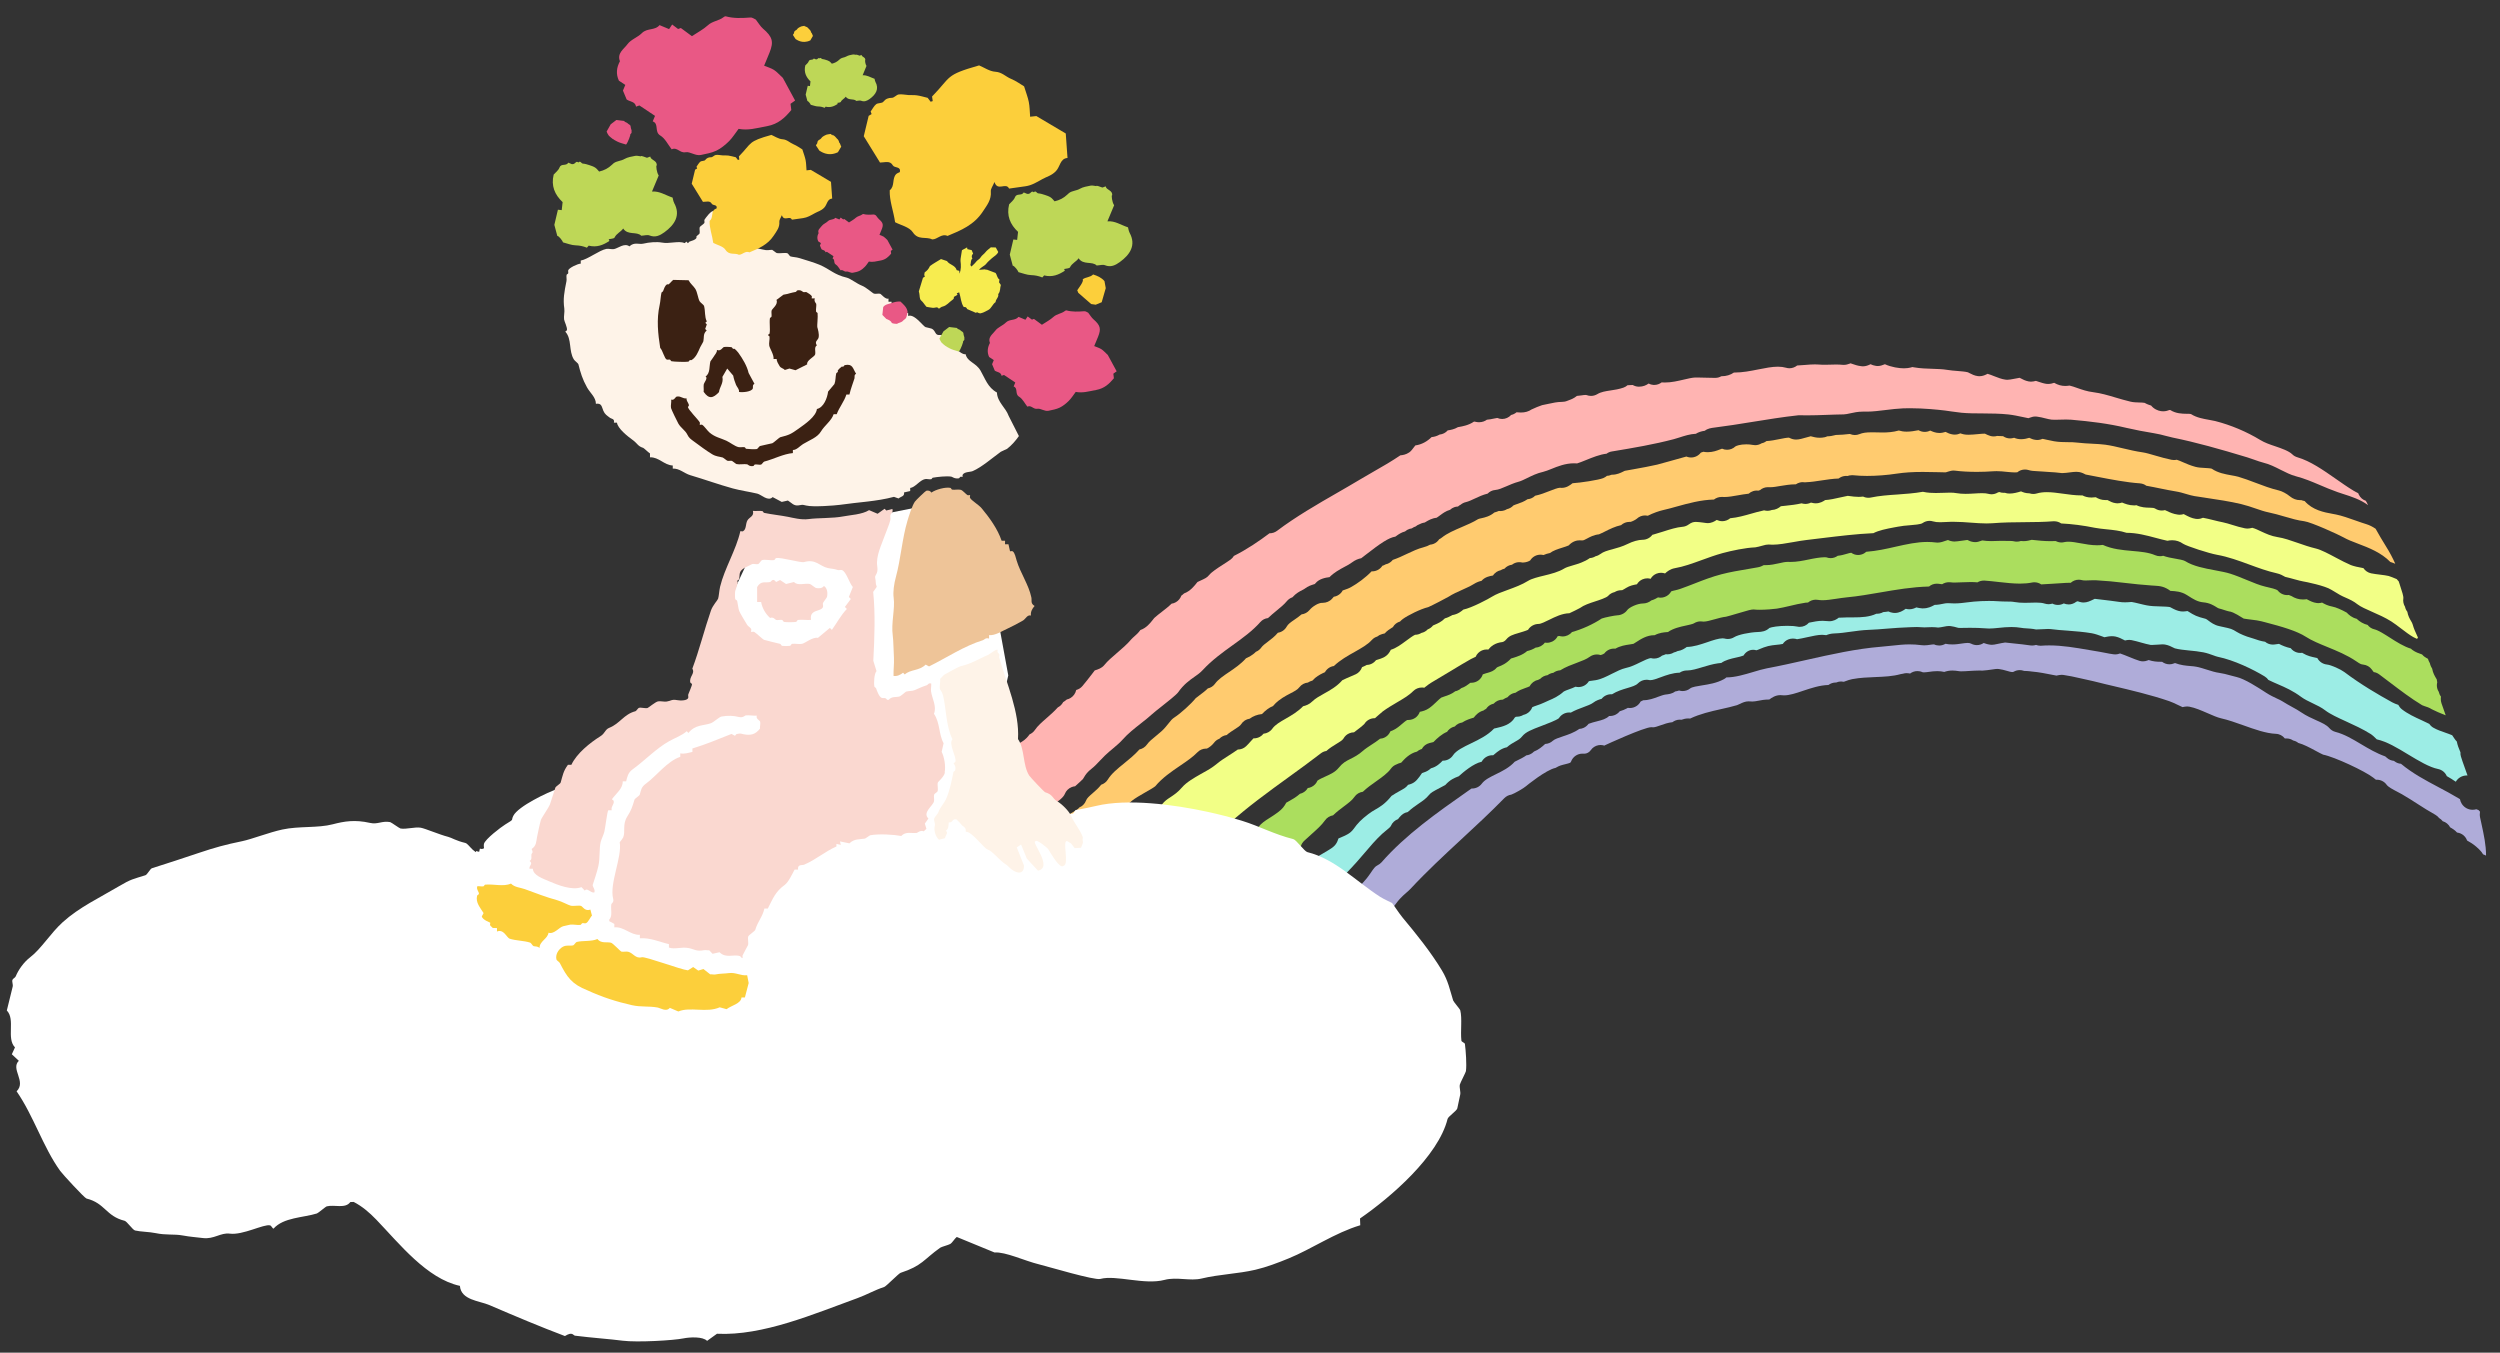 <?xml version="1.0" encoding="UTF-8"?>
<svg id="_レイヤー_5" data-name="レイヤー 5" xmlns="http://www.w3.org/2000/svg" viewBox="0 0 414 224">
  <rect x="0" y="0" width="414" height="224" fill="#333333" stroke="none"/>
  <defs>
    <style>
      .cls-1 {
        fill: #bed757;
      }

      .cls-2 {
        fill: #ffb4b2;
      }

      .cls-3 {
        fill: #afacd9;
      }

      .cls-4 {
        fill: #abde5e;
      }

      .cls-5 {
        fill: #fccf3b;
      }

      .cls-6 {
        fill: #e95885;
      }

      .cls-7 {
        fill: #3b2113;
      }

      .cls-8 {
        fill: #eec498;
      }

      .cls-9 {
        fill: #fff;
      }

      .cls-10 {
        fill: #f2ff86;
      }

      .cls-11 {
        fill: #fad8d0;
      }

      .cls-12 {
        fill: #f7ec4f;
      }

      .cls-13 {
        fill: #ffcb6f;
      }

      .cls-14 {
        fill: #fef3e8;
      }

      .cls-15 {
        fill: #9cede5;
      }
    </style>
  </defs>
  <g>
    <g>
      <path class="cls-3" d="M201.41,182.34c-.46-.24-.99-.51-1.57-.65-.47-.11-1.33-.54-2.1-.91-.95-.47-1.86-.91-2.7-1.15,0-.03-.02-.07-.03-.1.04-.12.09-.23.13-.32.07-.06.14-.14.22-.21.32-.31.51-.49.66-.69.43-.56.72-1.09.97-1.56.31-.57.54-.98.92-1.32.99-.89,1.57-1.99,2.09-2.95.57-1.07.95-1.74,1.53-2.01.64-.3,1.06-.9,1.14-1.56.01-.02.02-.03.03-.05.09-.14.2-.31.3-.51.47-.24.83-.65,1-1.15.19-.56,1.02-1.33,1.76-2,.5-.46,1.02-.94,1.48-1.46.25-.28.52-.55.79-.82.57-.57,1.19-1.18,1.71-1.97.03-.01.06-.02.09-.04.5-.22.89-.63,1.08-1.14.21-.56.67-1.04,1.2-1.61.18-.19.35-.37.52-.56.34-.12.72-.32,1.04-.72.28-.36.42-.73.5-1,.25-.18.68-.43.87-.54.42-.25.67-.4.93-.71.58-.72,1.37-1.34,2.2-1.99.57-.44,1.14-.9,1.7-1.41.48-.05.94-.27,1.28-.64.64-.7,1.37-1.36,2.14-2.07,1.03-.93,2.09-1.9,3.01-3.03.27-.33.5-.67.74-1.01.42-.63.68-1,1.07-1.18.25-.12.47-.29.66-.49,4.02-4.59,9.24-8.25,14.28-11.79l.63-.44s.07,0,.1,0c.62,0,1.22-.29,1.61-.81.49-.66,1.39-1.09,2.34-1.56,1.04-.51,2.21-1.08,3.11-2.07.1-.05.22-.11.34-.17.54-.26,1.11-.54,1.6-.89.19-.02.37-.06.55-.14.27-.11.51-.28.71-.49.71-.27,1.32-.77,1.84-1.25.46-.02.92-.2,1.27-.53.29-.27,1-.51,1.67-.73.85-.28,1.84-.61,2.71-1.23.26-.01.51-.08.75-.19.32-.15.58-.38.78-.65.35-.15,1.05-.33,1.41-.42.86-.22,1.5-.39,2-.88.06,0,.12,0,.17,0,.23,0,.46-.04.67-.12.37-.13.69-.37.93-.67.05-.02.11-.03.16-.05.28-.09.63-.21.99-.41.06-.03.12-.07.17-.1.12.02.23.03.35.03.38,0,.77-.11,1.1-.33.29-.19.52-.45.67-.74.14-.08.32-.17.47-.22h0c.89,0,1.71-.3,2.43-.57.44-.16.89-.33,1.22-.37.55-.06,1.11-.13,1.6-.51.24-.04.46-.09.65-.16.2.06.4.09.6.09.45,0,.89-.15,1.25-.44.29-.24,1.21-.38,1.96-.5,1.14-.18,2.43-.38,3.62-1.03.17-.09.3-.19.4-.29h.01c1.43,0,2.96-.46,4.44-.9.83-.25,1.61-.48,2.29-.61,2.19-.41,4.38-.9,6.49-1.38,4.24-.95,8.24-1.85,12.38-2.19.66-.06,1.26-.12,1.83-.18,1.04-.11,1.94-.21,2.9-.21.64,0,1.29.04,1.97.13.14.02.29.03.44.03.34,0,.67-.04.98-.09.21-.03.44-.07.65-.07,0,0,.02,0,.02,0,.27.13.56.19.85.19.36,0,.72-.1,1.04-.29.36.08.74.11,1.13.11.58,0,1.11-.08,1.57-.15.36-.05.7-.1.98-.1.25,0,.42.04.59.13.29.15.61.23.93.23.4,0,.79-.12,1.13-.35.25.09.62.22,1.07.28.09.01.18.02.27.02.26,0,.47-.04,1.03-.16.28-.06.92-.19,1.18-.22.48.05.95.1,1.4.15.95.1,1.86.19,2.78.33.1.02.2.02.3.02.22,0,.43-.04.64-.1.22.08.46.13.7.13.05,0,.1,0,.16,0,.45-.04.9-.05,1.34-.05,2.17,0,4.31.37,6.58.76.57.1,1.14.2,1.72.29.27.04.59.11.9.17.5.1,1,.2,1.42.25.09.01.19.02.27.02.33,0,.61-.07.83-.16.44.15,1.04.39,1.48.57.63.26,1.22.5,1.75.66.19.06.38.08.57.08.26,0,.51-.05.75-.15l.18-.07c.72.25,1.4.29,1.99.29h.23c.35.27.79.42,1.23.42.25,0,.51-.05.75-.15l.16-.06c.94.36,1.83.44,2.59.5.38.03.74.06,1.04.13.5.1,1.07.28,1.63.46.75.24,1.46.46,2.14.55.58.08,1.13.23,1.71.39.37.1.72.2,1.08.28,1.35.3,3.58,1.75,4.78,2.53l.12.08c.68.44,1.31.73,1.82.97.34.16.64.29.85.43.51.33,1.06.63,1.6.93.58.32,1.13.62,1.6.95.79.54,1.65.92,2.4,1.26.9.4,1.75.78,2.19,1.3.27.31.62.54,1.02.64,1.47.38,2.82,1.18,4.24,2.03,1.26.75,2.56,1.52,4.01,2.03l.29.25c.33.29.73.45,1.15.49l.12.09c.31.23.67.37,1.04.39,1.93,1.6,3.99,2.69,6.15,3.84,1.11.59,2.26,1.2,3.41,1.89.07.04.14.08.21.13.05.28.16.56.32.8.4.6,1.06.96,1.78.96.21,0,.41-.03.6-.09.13.05.37.13.37.13.04.05.08.1.12.14s.09.09.13.13c-.04.31-.06.6.01.95l.21.96c.43,1.99.78,3.58.78,5.37-.17-.09-.33-.16-.49-.21-.07-.13-.15-.25-.25-.38-.53-.66-1.29-1.23-1.66-1.47-.15-.1-.3-.18-.45-.27-.09-.05-.21-.12-.29-.17-.24-.69-.85-1.2-1.58-1.31h-.07c-.37-.42-.79-.67-1.06-.82-.03-.02-.06-.03-.09-.05-.26-.5-.71-.87-1.24-1.02-.16-.22-.37-.39-.59-.52-.17-.22-.38-.4-.62-.54-1.1-.61-1.98-1.18-2.92-1.78-.81-.52-1.64-1.06-2.63-1.63-.25-.15-.53-.29-.82-.44-.61-.32-1.44-.75-1.7-1.12-.38-.54-1-.84-1.63-.84-.05,0-.1,0-.15,0-.09-.07-.46-.36-.46-.36-1.37-1.06-6.38-3.42-8.28-3.79-.22-.09-.78-.39-1.15-.59-1.15-.62-2.1-1.12-2.96-1.35-.15-.12-.32-.23-.5-.3-.12-.05-.24-.09-.36-.11-.31-.21-.68-.33-1.07-.33h-.3c-.36-.47-.9-.75-1.49-.77-1.64-.07-3.54-.75-5.38-1.41-1.23-.44-2.5-.89-3.7-1.16-.58-.13-1.42-.49-2.23-.85-1.06-.46-2.05-.89-2.99-1.07-.12-.02-.26-.04-.38-.04-.26,0-.48.05-.77.11-.25-.1-.58-.27-.81-.38-.46-.22-.93-.45-1.4-.61-3-1.03-6.4-1.83-9.41-2.54l-1.23-.29-.76-.19c-.68-.17-1.49-.37-2.25-.53-.38-.08-.77-.17-1.17-.26-.87-.2-1.77-.4-2.7-.53-.09-.01-.19-.02-.28-.02-.29,0-.55.06-.87.13-.23-.04-.45-.09-.68-.13-1.07-.21-2.17-.44-3.44-.55l-.24-.03c-.27-.03-.55-.06-.82-.06-.06,0-.12,0-.17,0-.03-.01-.05-.02-.08-.03-.21-.08-.44-.11-.66-.11-.34,0-.68.09-.98.26-.08.04-.13.06-.22.06-.24,0-.59-.1-.96-.21-.38-.11-.81-.23-1.28-.29-.08-.01-.19-.02-.27-.02-.1,0-.44.03-.88.1-.43.06-1.23.18-1.55.18-.19,0-.37-.01-.56-.01-.55,0-1.1.04-1.64.07-.44.03-.88.06-1.3.06h-.13c-.16,0-.31-.03-.45-.05-.26-.04-.58-.08-.93-.08-.47,0-.91.08-1.34.23-.37-.09-.75-.13-1.16-.13-.51,0-.97.06-1.38.12-.31.04-.6.08-.82.08-.17,0-.24-.02-.28-.04-.26-.12-.54-.17-.81-.17-.43,0-.86.14-1.21.41l-.2-.04c-.12-.02-.24-.03-.36-.03-.2,0-.41.03-.6.09-.13.01-.26.03-.39.07-1.31.37-2.72.43-4.2.49-1.24.05-2.51.1-3.82.34-.41.07-.76.21-1.07.32-.1.04-.23.09-.33.12-.15-.03-.3-.05-.45-.05-.28,0-.56.06-.81.17-.02,0-.05,0-.07,0-.44,0-.87.15-1.22.41-1.48.05-2.87.52-4.22.97-1.15.39-2.24.75-3.13.75-.11,0-.22,0-.32-.02-.08,0-.2-.02-.28-.02-.8,0-1.41.4-1.85.73-.04,0-.07,0-.11,0-.68,0-1.25.11-1.7.2-.38.07-.67.13-1,.13-.11,0-.23,0-.36-.02-.08,0-.17-.01-.25-.01-.54,0-.96.19-1.53.46-.14.07-.28.13-.38.17-.8.24-1.69.44-2.63.65-1.74.39-3.53.8-5.14,1.57-.1-.01-.21-.02-.31-.02-.47,0-.85.12-1.12.22-.09-.01-.19-.02-.28-.02-.24,0-.47.04-.7.13-.19.07-.37.17-.52.29-.74.08-1.39.31-1.98.52-.45.16-.92.33-1.21.33-.08,0-.23-.02-.31-.02-1.21,0-7.56,2.93-7.61,2.96-.03.02-.1.05-.17.09-.2-.06-.4-.1-.61-.1-.12,0-.24.01-.36.03-.53.1-.99.4-1.29.84-.23.34-.66.57-1.05.57-.04,0-.07,0-.1,0-.07,0-.15-.01-.22-.01-.83,0-1.59.52-1.88,1.31-.07.18-.08.23-1.04.46l-.36.09c-.58.15-.95.37-1.17.5-1.57.31-4.87,3-4.89,3.03-.37.33-1.92,1.23-2.44,1.4-.44.06-.84.27-1.15.58-2.29,2.34-4.72,4.6-7.08,6.78-2.85,2.64-5.79,5.37-8.44,8.22-.23.25-.47.45-.71.66-.33.29-.71.62-1.09,1.04-.22.24-.42.5-.62.77-.18.24-.46.61-.59.68-.45.11-.83.36-1.11.73-1.89,2.48-3.78,4.82-6.04,6.18-.5.3-.83.8-.93,1.35-.19.15-.51.36-.75.51-.44.29-.95.62-1.38,1.01-.88.82-1.55,1.6-2.19,2.35-.67.79-1.3,1.53-2.13,2.23-1.12.95-1.82,1.9-2.56,2.92l-.44.6c-.41.55-.85,1.08-1.29,1.62-.54.65-1.09,1.33-1.61,2.05-.46.62-1.05,1.38-1.67,2.13-.35.42-.46.87-.54,1.19,0,.03-.02.07-.03.1-.27.13-.55.32-.8.62-.4.5-.63,1.08-.83,1.58-.16.39-.32.8-.5,1.01-.32.37-.56.7-.79,1.06-.1.16-.7,1.15-.91,2.27l-.14-.03c-.15-.04-.31-.05-.46-.05-.61,0-1.18.28-1.56.75-.04.01-.09.03-.13.04-.13-.06-.29-.14-.41-.21Z"/>
      <path class="cls-2" d="M162.71,143.62c-.25-.16-.51-.32-.74-.49-.04-.08-.08-.17-.12-.25-.16-.33-.33-.68-.72-.99-.66-.52-1.1-.86-1.54-1.34-.74-.8-1.51-1.33-2.25-1.84-.25-.17-.5-.34-.75-.53-.22-.39-.47-.7-.73-.93,0,0,.19-.18.29-.28.23-.22.45-.44.54-.55.18-.2.36-.4.53-.59.75-.81,1.6-1.73,1.91-3.05.33-.17.8-.44,1.18-.98.14-.2.28-.46.53-.92.03-.01.07-.02.1-.04.49-.2.88-.58,1.08-1.06.5-.21,1-.64,1.37-1.45,0,0,.01-.01.02-.02.15-.12.33-.28.51-.47.56-.08,1.07-.39,1.39-.87.79-1.17,1.98-2.95,3.12-3.7.13-.09.24-.14.34-.19.57-.29,1.13-.62,1.73-1.47.35-.15.66-.4.89-.74.43-.65,1.16-1.29,1.93-1.96.63-.55,1.28-1.12,1.85-1.76.47-.24.74-.6.89-.88.2-.12.41-.27.61-.44.2-.04.39-.11.57-.22.51-.29.86-.78.98-1.35.39-.1.75-.32,1.02-.64.55-.65,1.1-1.36,1.63-2.05.14-.18.28-.37.42-.55.57-.18,1.16-.36,1.61-.92.52-.65,1.25-1.26,2.01-1.92.83-.71,1.7-1.45,2.47-2.35.14-.16.3-.29.44-.42.3-.26.69-.6,1.03-1.08.98-.33,1.62-1.14,2.04-1.67.11-.14.21-.28.31-.37.34-.31.74-.62,1.17-.95.53-.41,1.11-.85,1.64-1.37.25-.03.5-.12.72-.25.42-.24.74-.63.9-1.08.13-.09.29-.21.45-.37,1-.35,1.71-1.23,2.22-1.89.17-.09.39-.18.58-.27.67-.31,1.01-.46,1.34-.87.43-.53,1.4-1.16,2.26-1.71.45-.29.89-.57,1.28-.85.24-.17.43-.38.57-.62,2.2-1.1,4.18-2.46,5.9-3.75.01,0,.03,0,.04,0,.43,0,.85-.14,1.2-.4,3.09-2.33,6.63-4.38,10.06-6.35,1.24-.72,2.47-1.42,3.66-2.14.83-.5,1.61-.94,2.37-1.38,1.48-.84,2.88-1.65,4.34-2.64.39-.03.93-.12,1.46-.48.18-.12.33-.27.46-.44l.56-.72c1.06-.14,2-.69,2.69-1.38.48-.04.94-.19,1.33-.42.51-.05,1-.29,1.34-.69.02,0,.05,0,.07-.01.39-.06,1.01-.16,1.63-.53.04,0,.09-.01.13-.02.62-.11,1.63-.28,2.53-.9.01,0,.03,0,.04,0,.2.04.38.07.5.09.08.01.21.02.29.02.59,0,1.03-.22,1.3-.42.42-.03.81-.11,1.12-.18.22-.05.46-.1.6-.11.26.11.53.17.8.17.56,0,1.11-.24,1.5-.67.13-.03.27-.07.4-.13.18-.08.35-.19.49-.31.24.02.48.04.71.04.71,0,1.29-.17,1.78-.51.35-.18,1.44-.63,1.74-.71.31-.06.63-.13.96-.2.81-.18,1.57-.34,2.28-.34h.04c.29,0,.64-.06.9-.18.08-.04.17-.07.26-.1.31-.11.84-.3,1.32-.71.29-.02.55-.06.79-.09.21-.03.42-.07.64-.07.12,0,.16.02.17.02.24.09.49.14.74.14.36,0,.72-.1,1.04-.29.62-.38,1.36-.49,2.22-.62.68-.1,1.39-.21,2.11-.46.25-.09.48-.22.68-.4l.86-.04c.27.16.59.26.92.28.04,0,.1,0,.13,0,.66,0,1.18-.23,1.58-.52.24.13.51.21.79.23.05,0,.1,0,.15,0,.44,0,.87-.15,1.22-.42.17.01.35.02.53.02,1.09,0,2.17-.26,3.12-.48.72-.17,1.4-.33,1.92-.35h.32c.42,0,.86.01,1.31.03.49.02.99.03,1.45.03h.26c.35,0,.68-.1.97-.27h.05c.77,0,1.48-.22,2.03-.61.03,0,.05,0,.08,0,1.35,0,2.68-.26,3.97-.52,1.16-.23,2.26-.45,3.25-.45.5,0,.93.06,1.32.17.19.06.39.09.58.09.47,0,.92-.17,1.28-.46.45-.02.89-.05,1.32-.09.57-.05,1.11-.09,1.61-.09.2,0,.4,0,.59.02.36.03.73.04,1.11.04.31,0,.62,0,.94-.02.29,0,.58-.02.87-.02.41,0,.75.02,1.05.05.08,0,.16.01.24.01.37,0,.64-.09.95-.2.05-.02.11-.04.17-.06.07.03.15.05.22.08.42.15.94.33,1.56.4.08,0,.17.02.25.02.48,0,.89-.16,1.27-.35.25.12.56.23.91.28.09.01.18.02.27.02.45,0,.79-.14,1.15-.28.01,0,.03-.01.05-.02,1.06.49,2.35.68,3.15.68.23,0,.45-.02.63-.04.33-.05.57-.1.77-.17.07.01.17.03.28.05,1.05.18,2.06.21,3.03.24.87.03,1.7.05,2.47.18.55.09,1.12.14,1.67.18.63.05,1.29.1,1.75.22.05.02.15.08.25.13.37.19.83.43,1.38.5.08.01.18.02.27.02.57,0,1-.22,1.35-.4.26.06.78.27,1.11.4.61.24,1.24.49,1.88.57.08.01.19.02.27.02.28,0,.56-.05,1.3-.19.26-.05.53-.11.75-.14.04.02.08.04.12.06.37.2.83.44,1.37.54.12.02.26.04.38.04.29,0,.53-.06.83-.13.14.04.3.1.42.14.42.14.86.29,1.29.35.09.01.22.02.31.02.42,0,.76-.11,1-.19.62.36,1.21.52,1.83.52.21,0,.4-.02.6-.05.04,0,.08-.01.13-.01.33.07.79.23,1.27.4.77.27,1.65.58,2.67.7,1.21.15,2.4.5,3.67.88.79.23,1.61.48,2.47.68.46.11.97.13,1.46.14.26,0,.68.02.88.06.41.24.79.36,1.08.45.09.11.19.22.32.33.62.51,1.25.62,1.67.62.44,0,.8-.12,1.05-.22.04,0,.08,0,.11,0,.94.6,1.99.62,2.69.63.27,0,.67,0,.78.06.93.59,2.01.77,2.96.94.34.06.69.12,1.02.2,2.59.66,5.18,1.75,7.49,3.15.72.44,1.56.73,2.46,1.03,1.05.36,2.25.77,2.83,1.34.23.23.52.39.83.48,2.16.63,4.27,2.11,6.32,3.54.96.67,1.95,1.37,2.96,1.98.26.16.54.3.8.43.03.09.07.19.12.28.24.47.65.82,1.14.98.11.16.26.49.37.72-1.24-.93-2.83-1.44-4.12-1.85-.33-.1-.64-.2-.93-.31-1.08-.38-2.02-.78-2.93-1.17-1.32-.56-2.57-1.09-3.99-1.46-.82-.21-1.68-.65-2.52-1.07-.9-.46-1.84-.93-2.8-1.16-.43-.1-1.04-.32-1.58-.51-.42-.15-.82-.29-1.15-.39-4.6-1.39-8.46-2.48-12.33-3.27-.37-.08-.75-.18-1.14-.28-.61-.16-1.24-.33-1.9-.43-1.45-.23-3.38-.6-4.59-.89-3.07-.73-5.9-1.07-9.19-1.36-.27-.02-.55-.03-.84-.03-.32,0-.64.01-.97.02-.28.01-.56.02-.84.02-.19,0-.39,0-.58-.02-.29-.03-.67-.12-1.06-.22-.43-.11-.88-.22-1.36-.28-.09-.01-.18-.02-.26-.02-.37,0-.63.09-.94.2-.07.02-.15.05-.22.08-.28-.06-.55-.12-.82-.17-.8-.17-1.63-.35-2.5-.45-1.41-.15-2.86-.16-4.25-.17-1.24,0-2.41-.01-3.5-.11-.5-.05-1.03-.12-1.56-.2-.4-.06-.8-.12-1.2-.17-1.17-.14-3.47-.38-5.79-.38-.39,0-.77,0-1.14.02-.96.04-1.95.16-2.92.28-1.08.13-2.1.26-2.97.26-.13,0-.25,0-.37,0-.12,0-.24,0-.36,0-.87,0-1.58.16-2.16.29-.41.09-.73.16-1.04.17-.95.01-1.9.05-2.84.08-1.12.04-2.23.08-3.33.08-.37,0-.74,0-1.1-.02-.02,0-.04,0-.06,0-.07,0-.15,0-.22.01-2.58.28-5.14.7-7.62,1.1-2.16.35-4.2.68-6.23.93-.55.07-1.12.14-1.61.53-.59.08-1.09.25-1.48.5-.97.04-1.91.35-2.75.62-.31.1-.61.2-.89.27-3.29.87-6.72,1.45-10.03,2l-.25.04c-.32.05-.62.18-.87.37-1.11.12-2.31.61-3.47,1.08-.45.18-1.11.45-1.41.53-.17-.01-.34-.02-.51-.02-1.43,0-2.71.51-3.74.93-.52.21-1,.4-1.39.49-.97.21-1.85.64-2.62,1.02-.52.25-1.01.5-1.4.6-.8.22-1.48.52-2.08.78-.71.31-1.27.55-1.83.6-.48.04-.92.26-1.25.6-.79.19-1.49.52-2.13.82-.53.25-1.04.49-1.48.59-.32.07-.61.22-.85.42-.17.08-.32.19-.45.31-.21,0-.41.04-.61.11-.26.09-.5.24-.7.43-.71.2-1.26.62-1.69.94-.18.13-.45.34-.55.38-.77.08-1.35.43-1.74.66-.08.05-.16.11-.26.14-.35.04-.67.19-.84.28-.23.08-.44.2-.62.36-.1.03-.21.07-.31.12-.12.06-.22.13-.33.2-.13.02-.25.04-.38.08-.27.09-.52.23-.73.42-.64.17-1.1.5-1.42.73-.06.04-.12.09-.18.13-1.12.18-2.45,1.09-4.92,3.01-.29.22-.54.42-.74.57-.46.09-.98.27-1.6.74-.28.22-.71.45-1.17.69-.8.43-1.73.93-2.48,1.7-.72.08-1.75.31-2.3.99-.09.12-.14.15-.14.15-.03.01-.14.05-.22.07-.35.11-.89.27-1.46.71-.07.06-.21.13-.37.21-.43.22-1.05.53-1.66,1.21-.35.12-.67.34-.92.64-.42.52-1.04,1.03-1.7,1.57-.47.39-.96.79-1.42,1.23-.48.05-.94.28-1.27.66-1.28,1.45-2.88,2.61-4.58,3.83-1.7,1.22-3.45,2.49-4.97,4.13-.42.45-.85.76-1.36,1.11-.84.59-1.79,1.26-2.72,2.59-.31.41-1.86,1.64-2.69,2.29-.69.54-1.28,1.01-1.67,1.36-.5.46-1.11.94-1.76,1.45-1.09.86-2.21,1.74-3.05,2.7-.44.5-.99.96-1.57,1.45-.46.38-.92.77-1.36,1.19-.29.28-.58.58-.87.89-.43.46-.84.9-1.29,1.25-.78.61-1.03,1-1.31,1.47-.05.08-.1.18-.18.29-.22.22-.82.78-1.29,1.19-.21.02-.41.07-.6.15-.5.21-.9.6-1.1,1.11-.24.61-1.13,1.24-1.92,1.8-.21.15-.42.3-.62.45-.34.26-.59.61-.71,1.01-.09.07-.19.15-.27.21-.27.2-.58.44-.88.73-.38.09-.74.3-1.02.61-1.46,1.63-3.22,3.52-5.26,5.15-.95.76-1.78,1.6-2.44,2.48-.19-.12-.38-.25-.57-.37Z"/>
      <path class="cls-13" d="M170.28,151.85c-.57-.44-1.16-.85-1.72-1.25-.39-.27-.79-.55-1.17-.83-.12-.32-.32-.69-.7-.98-.35-.27-.73-.43-1.05-.54-.13-.34-.34-.72-.72-1.02-.1-.08-.21-.16-.32-.23.22-.28.43-.48.93-.89.92-.77,1.55-1.73,2.11-2.58.44-.12.84-.39,1.12-.78.86-1.22,2.04-2.23,3.3-3.31,1.23-1.06,2.51-2.15,3.6-3.53.27-.28,1.7-1.27,2.48-1.69.24-.13.45-.31.62-.52,0,0,0,0,.01,0,.5-.21.89-.62,1.08-1.13.14-.38.51-.71,1.1-1.22.45-.39.96-.83,1.41-1.4.44-.14.84-.44,1.1-.86.59-.97,1.61-1.8,2.69-2.67.87-.71,1.76-1.43,2.54-2.31.49-.1.93-.38,1.24-.81.34-.49.9-.94,1.49-1.42.31-.26.62-.51.91-.77.51-.46.86-.91,1.18-1.31.35-.45.59-.75.97-.99,1.01-.65,2.76-2.23,3.53-3.19.08-.08.42-.33.65-.5.44-.33.93-.69,1.36-1.12.47-.1.9-.37,1.19-.78.52-.71,1.39-1.3,2.31-1.92.93-.63,1.97-1.33,2.82-2.29.36-.16,1.07-.48,1.63-1.07.36-.14.68-.39.92-.73.2-.3.62-.6,1.05-.93.53-.4,1.15-.86,1.68-1.5.62-.09,1.16-.47,1.46-1.02.22-.4.63-.7,1.28-1.14.38-.26.79-.54,1.18-.88.5-.06.98-.31,1.32-.72.52-.63,1.49-1.19,2.08-1.19.04,0,.08,0,.11,0,.58,0,1.16-.25,1.54-.68l.29-.33c.21-.03.41-.09.6-.19.38-.19.68-.49.87-.85.09-.03.18-.06.26-.09.33-.11.75-.25,1.15-.48,1.04-.58,2.39-1.56,3.38-2.6.03,0,.06,0,.09,0,.05,0,.11,0,.16,0,.61-.05,1.16-.37,1.5-.87l.03-.05c.08-.02.16-.05.24-.08.11-.04.21-.1.31-.16.12-.02.23-.06.34-.1.33-.14.62-.36.83-.63.83-.28,1.6-.64,2.35-1,.93-.44,1.8-.85,2.74-1.09.43-.11.79-.26,1.09-.43.2-.02.4-.06.59-.14.38-.15.7-.42.92-.76.15-.07.3-.16.43-.27.88-.71,2.1-1.23,3.29-1.74.93-.4,1.89-.8,2.72-1.32.08-.05.38-.12.58-.16.51-.11,1.39-.31,2.11-.94.3-.07.55-.18.75-.26.09.01.17.02.26.02.22,0,.44-.04.65-.11.15-.05.29-.12.42-.2.41-.09.79-.3,1.08-.62.13-.07.43-.17.63-.24.49-.17,1.12-.38,1.71-.79.21-.02.41-.06.6-.14.25-.1.48-.25.66-.44.84-.17,1.63-.48,2.36-.77.62-.24,1.4-.55,1.75-.55.08,0,.2.02.28.02.81,0,1.37-.43,1.78-.75,0,0,.02-.01.03-.02,1.24-.07,4.32-.53,5.09-.85.26-.11.46-.25.61-.38.14,0,.28-.02.42-.06.12-.03.24-.07.35-.12.03,0,.05,0,.08,0,.79,0,1.41-.31,1.82-.51.1-.05.19-.11.3-.14.52-.1,1.07-.2,1.62-.29,1.22-.22,2.49-.45,3.72-.73.3-.07,1.15-.31,2.11-.58.81-.23,2.03-.58,2.72-.76.08.03.17.06.27.09.17.05.35.07.52.07.63,0,1.23-.3,1.61-.81.08-.03.36-.12.42-.14.24.05.49.07.74.07.82,0,1.5-.26,1.99-.45.11-.04.26-.1.36-.13.26.12.55.18.83.18.5,0,1-.19,1.38-.55.13-.1.78-.35,1.82-.35.37,0,.73.03,1,.09.15.03.3.05.45.05.38,0,.75-.11,1.07-.31.12-.02.23-.06.34-.1.17-.07.32-.16.46-.27.75-.04,1.5-.19,2.18-.33.56-.11,1.14-.23,1.54-.24.24.12.54.25.9.3.09.01.21.02.29.02.48,0,1.03-.15,2.18-.48.09-.03.17-.05.24-.07.03,0,.05.02.08.02.35.1.84.23,1.42.23.27,0,.53-.03.79-.08.16-.03.31-.09.46-.16.02,0,.04,0,.06,0,.45,0,.82-.1,1.08-.16.1-.03.22-.06.26-.06.8-.03,1.55-.06,2.34-.17.02,0,.04.02.05.02.25.1.51.16.77.16s.52-.05.76-.15c.53-.22,1.11-.3,2.03-.3.28,0,.56,0,.84.01.31,0,.62.02.94.02.81,0,1.74-.05,2.71-.33.39.12.83.19,1.3.19.68,0,1.36-.12,1.97-.24.31.18.66.28,1.02.28.31,0,.62-.07.91-.22.27.12.63.28,1.08.36.12.02.31.04.43.04.35,0,.68-.07,1.04-.18.32.17.74.37,1.23.43.09.01.19.02.27.02.37,0,.69-.09.96-.21.16.06.34.12.53.16.24.05.5.07.81.07.47,0,1.01-.05,1.53-.1.42-.04.84-.08,1.17-.08,0,0,.05.02.07.03.22.11.51.26.87.36.18.05.36.07.53.07.19,0,.38-.03.56-.08l.99.04c.33.23.73.37,1.15.37.16,0,.32-.02.49-.06l.19-.05c.35.16.74.24,1.16.24.5,0,.97-.11,1.35-.23.28.14.62.29,1.04.34.09.01.18.02.27.02.36,0,.66-.09.9-.19.22.04.45.1.68.15.43.1.85.19,1.21.25.8.14,1.53.14,2.24.15.54,0,1.04,0,1.56.07.85.1,1.73.15,2.57.19.79.04,1.54.08,2.1.16.96.13,1.92.36,2.93.6,1.06.25,2.16.51,3.29.67.51.07,1.33.31,2.11.54.87.25,1.77.51,2.66.69.13.02.27.04.4.04.17,0,.32-.02.46-.05.33.1.66.25,1.05.42.58.25,1.23.54,2.06.76.49.13,1.02.15,1.53.18.35.02.93.05,1.15.12,1.03.71,2.21.91,3.25,1.1.43.07.83.15,1.16.24.9.26,1.82.61,2.78.97,1.27.48,2.57.98,3.94,1.3.45.1,1.26.5,1.83.98.49.4,1.06.62,1.67.62.07,0,.14,0,.21,0,.16.06.35.12.55.15,1.32,1.51,3.19,1.86,4.62,2.12l.58.11c.96.19,2.13.61,3.27,1.01.62.22,1.22.43,1.78.6.5.16.97.39,1.5.75.51.91,1.1,1.93,1.72,2.92.6.95,1.13,1.95,1.54,2.88-.34-.14-.6-.24-.82-.3-1.52-1.56-3.54-2.34-5.36-3.03-.9-.34-1.75-.67-2.41-1.05-.72-.41-5.32-2.52-6.5-2.67-1.01-.12-2.1-.43-3.25-.77-.88-.26-1.8-.52-2.72-.71-.6-.12-1.3-.36-2.03-.61-.78-.27-1.58-.54-2.45-.75-1.79-.43-4-.76-6.14-1.08l-1.58-.24c-.42-.07-.83-.19-1.31-.33-.55-.17-1.16-.35-1.87-.46-.82-.13-1.64-.3-2.47-.47-.74-.15-1.49-.31-2.25-.44-.02,0-.03,0-.05,0-.16-.12-.3-.19-.42-.25-.21-.09-.43-.14-.66-.16-2.21-.15-4.76-.64-7.01-1.08-.68-.13-1.35-.26-1.97-.38l-.04-.02c-.23-.12-.58-.31-1.03-.39-.13-.02-.3-.04-.5-.04-.32,0-.68.05-1.09.1-.38.05-.86.11-1.17.11,0,0-.08,0-.12,0-.8-.11-1.46-.14-2.09-.18-.37-.02-.74-.04-1.14-.08-.27-.02-.54-.04-.81-.05-.54-.03-1.05-.05-1.43-.18-.21-.07-.42-.1-.64-.1-.46,0-.91.16-1.27.46,0,0,0,0-.01,0-.04,0-.18.02-.43.02-.37,0-.81-.05-1.28-.09-.55-.06-1.13-.12-1.71-.12-.19,0-.38,0-.56.02-.84.06-1.77.1-2.69.1-1.34,0-2.59-.07-3.6-.2-.09-.01-.18-.02-.26-.02-.34,0-.58.08-.89.17-.12.04-.28.09-.42.13-.41,0-.83-.02-1.26-.03-.85-.02-1.7-.04-2.55-.04-1.67,0-3.03.09-4.3.28-1.62.25-3.37.38-4.92.38-.82,0-1.57-.04-2.24-.11-.07,0-.17-.01-.24-.01-.3,0-.55.06-.76.13-.07,0-.15-.01-.22-.01-.13,0-.27.01-.4.04-.31.06-.6.2-.84.39-.98.03-1.94.18-2.87.32-.86.13-1.68.26-2.48.29-.08,0-.16.01-.23.02-.12-.02-.24-.03-.37-.03-.16,0-.32.02-.47.06-.24.06-.47.16-.67.3-.03,0-.06,0-.08,0-.87,0-1.72.15-2.47.27-.62.11-1.21.21-1.7.21-.07,0-.32-.01-.37-.01-.49,0-.95.18-1.3.48-.11.03-.21.07-.29.1-.09-.01-.17-.02-.26-.02-.2,0-.4.03-.59.09-.28.09-.54.24-.75.43-.62.06-1.2.17-1.78.27-.8.14-1.56.28-2.21.28-.11,0-.23,0-.34-.01-.06,0-.12,0-.18,0-.46,0-.89.16-1.24.43-2.18.05-4.3.64-6.18,1.16-.74.21-1.46.41-2.14.56-.83.19-1.7.5-2.63.96-.15-.03-.3-.05-.45-.05-.5,0-1,.19-1.38.55-.18.16-.74.45-1.03.52-.07,0-.13,0-.2,0-.51,0-1,.2-1.37.54-.95.2-1.87.65-2.7,1.07-.31.15-.77.38-.96.45-.86.09-1.5.44-1.98.7-.42.23-.59.31-.79.31,0,0-.08,0-.13,0-.08,0-.2-.02-.28-.02-.5,0-1.2.16-1.84.85-.29.13-.71.26-1.06.37-.75.24-1.46.46-2.05.89-.04.01-.09.02-.13.03-.23.05-.56.13-.93.3-.16-.04-.33-.06-.5-.06-.68,0-1.33.35-1.7.95-.19.15-.74.35-1.19.35-.04,0-.07,0-.11,0-.17-.04-.33-.06-.5-.06-.35,0-.7.09-1.01.28-.07.04-.14.09-.2.14-.47.06-.92.28-1.25.66-.11.02-.22.06-.33.1-.11.04-.22.1-.31.16-.23.05-.45.14-.66.27-.24.16-.45.36-.6.6-.55.09-1.33.23-1.91.89-.37.07-.79.22-1.3.54-.55.34-1.23.64-1.89.94-.76.34-1.56.69-2.25,1.14-.33.2-2.74,1.46-3.38,1.73-1.24.28-3.44,1.4-4.18,1.95-.17.12-.33.27-.48.43-.49.14-.93.46-1.19.93-.07.05-.14.09-.21.13-.31.2-.76.47-1.14.91l-.44.11c-.3.08-.57.22-.8.41-.34.1-.66.3-.91.58-.67.75-1.73,1.34-2.84,1.97-1.13.63-2.38,1.33-3.43,2.33-.61.08-1.16.45-1.48,1.02,0,0,0,0,0,0-.03,0-.22.1-.37.17-.48.24-1.13.57-1.7,1.22-.27.07-.52.18-.76.33-.54.05-1.06.32-1.41.78-.29.39-.82.67-1.5,1.02-.8.42-1.71.9-2.54,1.73-.12.12-.23.24-.31.35-.65.25-1.31.77-1.83,1.33-.78.08-1.48.35-2.04.77-.57.08-1.09.4-1.42.92-.17.27-.61.55-1.07.84-.41.26-.88.56-1.33.95-.45.06-.88.27-1.2.61-.35.13-.67.36-.9.68-.31.42-.9.85-1.17.95-.04,0-.08,0-.12,0-.54,0-1.07.22-1.45.62-.73.76-1.75,1.46-2.84,2.2-1.46.99-2.97,2.02-4.15,3.43-.27.22-1.15.73-1.69,1.03-.85.49-1.65.95-2.16,1.36-.95.78-1.93,1.77-2.69,2.73-.81.21-1.33.78-1.6,1.08-.04.05-.08.09-.12.13-.36.33-.73.65-1.1.97-.68.59-1.38,1.19-2.04,1.89-.67.7-1.24,1.45-1.79,2.18-.13.17-.26.35-.39.51-.05.03-.11.06-.17.1-1.06.59-1.53.88-1.87,1.31-.25.32-.4.67-.5.96-.17.14-.31.31-.43.5-.04.06-.07.12-.11.18-.21.08-.38.16-.53.23-.06.03-.12.06-.18.08-.6.18-1.08.63-1.29,1.22-.1.26-.14.54-.12.82-.69.55-.9,1.45-1.01,1.96-.06.25-.28.71-.48,1.11-.2.4-.42.84-.59,1.3l-.09.1Z"/>
      <path class="cls-10" d="M177,160.34c-.38-.47-.86-1.06-1.58-1.47-.57-.72-1.23-1.3-1.87-1.87-.55-.49-1.07-.95-1.45-1.43-.13-.16-.28-.29-.44-.4.06-.15.11-.31.15-.49.08-.35.16-.69.24-1l.11-.46c.12-.4.84-1.96,1.34-2.98.17-.06.34-.14.49-.24.39-.26.67-.65.81-1.09.31-.13.73-.33,1.07-.76.32-.4.45-.82.54-1.1v-.03c.25-.29.75-.75,1.16-1.13.52-.48,1.05-.97,1.47-1.46.36-.43.76-.86,1.16-1.3.67-.74,1.37-1.5,2.01-2.31.04-.04.16-.12.29-.23.34-.27.77-.63,1.2-1.1,0,0,0,0,0,0,.39-.15,1.11-.43,1.71-.95.07-.02.13-.04.19-.07.79-.32,1.16-1,1.52-1.65.03-.05.05-.1.08-.14.06-.02.26-.09.4-.14.51-.18,1.28-.46,1.8-1.2.14-.2.24-.4.31-.58l.09-.04c1.29-.5,2.11-.85,2.62-1.5.46-.59.85-.84,1.38-1.19.56-.37,1.25-.82,1.95-1.64.73-.86,2.09-1.63,2.98-2.14l.53-.3c.73-.4,1.49-.82,2.34-1.53.53-.44,1.17-.85,1.86-1.29.5-.32,1.02-.65,1.52-1.01h.01c.49,0,.98-.18,1.35-.53.23-.21.47-.48.72-.76.14-.16.35-.4.52-.56.03,0,.05,0,.08,0,.34,0,.68-.09.99-.26.23-.13.43-.3.59-.51.57-.05,1.11-.34,1.46-.83.46-.65,1.28-1.12,2.22-1.66.94-.54,1.99-1.14,2.88-2.06.45-.1,1.03-.3,1.55-.82.48-.47,1.16-.85,1.88-1.25,1.01-.56,2.14-1.18,3.07-2.24.35-.18,1.07-.49,1.45-.65.34-.14.62-.27.78-.34.5-.24.86-.67,1.03-1.17.23-.09.5-.21.78-.37.32,0,.63-.09.92-.25.24-.14.45-.32.62-.54.1-.03.22-.07.31-.1.6-.18,1.28-.39,1.77-1.02.15-.19.26-.39.37-.6.85-.25,1.65-.84,2.55-1.5.43-.32,1.12-.83,1.46-.98.38,0,.75-.11,1.06-.31.39-.08.75-.28,1.03-.58.34-.13.65-.35.88-.65.08-.04.22-.1.32-.14.41-.17,1.09-.46,1.65-1.04.43-.11.78-.3,1.05-.44.06-.03.12-.07.18-.1.94-.15,1.51-.64,1.82-.91,0,0,0,0,0,0,1.41-.29,4.17-1.77,4.77-2.15.65-.41,1.58-.75,2.58-1.11,1.15-.42,2.35-.86,3.38-1.5.59-.37,1.68-.64,2.64-.87,1.19-.29,2.42-.6,3.37-1.19.29-.18.81-.33,1.35-.49.89-.26,1.93-.56,2.86-1.22.34-.02.68-.13.96-.31.29-.06.56-.19.8-.37.5-.38,1.15-.56,1.98-.78.76-.21,1.63-.44,2.54-.89.84-.42,1.78-.68,2.44-.68s1.27-.32,1.64-.83c.07-.01.13-.03.2-.05.51-.14,1.03-.31,1.55-.47,1.12-.36,2.28-.73,3.23-.8.37-.03.72-.16,1.02-.38.5-.36.82-.43,1.21-.43.34,0,.76.06,1.24.12l.43.06c.09.01.19.02.28.02.63,0,1.12-.27,1.49-.53.13.05.28.11.44.15.16.04.32.06.48.06.49,0,.95-.18,1.32-.49,1.21-.11,2.36-.44,3.49-.76.65-.19,1.27-.36,1.84-.48.1-.02.19-.04.27-.07.18.05.37.08.56.08.17,0,.35-.02.52-.07.06-.02.12-.04.18-.06.67-.03,1.17-.32,1.53-.63.02,0,.77-.08.77-.08.83-.09,1.73-.18,2.66-.4.02,0,.04.01.07.02.18.05.37.08.56.08.32,0,.63-.08.92-.22.15.04.31.07.49.1.09.01.22.02.3.02.74,0,1.28-.35,1.56-.54.73-.04,1.62-.23,2.76-.49.33-.07.76-.17.98-.21.11.01.21.03.32.04.44.06.95.13,1.48.13.26,0,.5-.02.74-.05.27.13.57.2.87.2.14,0,.28-.01.42-.04,1.38-.29,2.84-.4,4.38-.5,1.39-.1,2.81-.2,4.23-.45.84.18,1.6.2,2.14.2.42,0,.84-.02,1.25-.03.36-.02.72-.03,1.08-.03.43,0,.77.02,1.08.08.47.08.97.12,1.53.12.5,0,1-.03,1.51-.06.41-.03.82-.05,1.23-.05.43,0,.76.03,1.04.11.17.04.34.07.51.07.38,0,.75-.11,1.07-.31.07-.02.15-.04.22-.06.22.08.46.13.7.13.06,0,.21-.01.22-.01.15.05.3.09.46.11.1.01.22.02.34.02.59,0,1.23-.16,1.88-.36.32.15.78.32,1.34.32.01,0,.03,0,.04,0,.21.07.43.11.65.11.19,0,.38-.03.56-.08.5-.15,1.05-.22,1.68-.22.84,0,1.72.12,2.65.25,1,.14,2.04.29,3.12.29.05,0,.09,0,.14,0,.38.21.87.35,1.49.35.23,0,.47-.02.71-.05.43.27.94.47,1.58.47.09,0,.17,0,.27,0h.1s.08.05.12.07c.31.16.73.39,1.26.45.08.01.18.02.27.02.29,0,.54-.06.75-.13.49.2,1.16.47,1.96.47.14,0,.28,0,.42-.03.81.39,1.61.4,2.15.41.55.01.76.03.99.17.32.2.69.3,1.05.3.18,0,.36-.02.53-.07.09.04.21.1.31.14.45.22,1.07.51,1.85.61.08.01.18.02.27.02.26,0,.48-.05.68-.11.06.03.12.06.17.09.54.29,1.15.61,1.83.7.09.01.19.02.27.02.37,0,.68-.09.92-.2.55.1,1.13.24,1.73.39.52.13,1.04.26,1.56.36.48.1,1.02.26,1.59.44.67.21,1.37.42,2.08.56.12.02.26.04.38.04.28,0,.51-.05.83-.13.47.13.94.35,1.46.6.78.36,1.67.78,2.72.94,1.05.16,2.16.55,3.34.96.96.34,1.96.68,3,.93.86.2,2.17.9,3.33,1.52.87.46,1.68.89,2.46,1.22.41.17,1.31.38,2.09.51h0c.29.44.75.75,1.27.86.42.09.95.15,1.5.22.5.06,1.12.14,1.41.22.24.07.89.32,1.34.52.05.07.11.14.18.22.04.05.09.09.13.13.04.12.09.24.11.31.07.25.16.51.25.79.18.53.47,1.41.42,1.73-.08.5.03.99.28,1.4.06.3.19.58.38.82.11.68.4,1.17.61,1.53.14.23.22.38.28.59.18.66.46,1.27.73,1.85.05.1.1.21.14.31l-.15.22c-.26-.12-.5-.23-.62-.3-.59-.33-1.37-.92-2.05-1.44-.57-.43-1.1-.84-1.59-1.15-1.01-.64-2.16-1.15-3.17-1.59-.96-.42-1.94-.86-2.42-1.24-.66-.53-1.34-.83-1.95-1.1-.34-.15-.66-.29-.96-.46-.47-.27-1.1-.65-1.44-.86-1.05-.67-4.21-1.31-4.66-1.38-.29-.04-.87-.2-1.42-.35-.5-.14-1.05-.29-1.58-.41-.03-.02-.08-.05-.13-.08-.27-.15-.67-.38-1.26-.51-1.49-.33-3.03-.89-4.52-1.44-1.74-.64-3.55-1.3-5.36-1.62-1.34-.24-4.95-1.41-5.6-1.82-.53-.38-1.15-.59-1.82-.59-.32,0-.6.05-.79.09-.62-.13-1.26-.3-1.93-.48-1.54-.41-3.13-.84-4.84-.84h0c-1.05-.35-2.2-.47-3.31-.58-.7-.07-1.35-.14-1.93-.25-1.92-.39-3.79-.63-5.58-.72-.33-.23-.73-.36-1.14-.36-.05,0-.11,0-.16,0-1.54.12-3.09.14-4.74.15-1.75.01-3.55.03-5.41.18-.29.02-.6.03-.91.03-.8,0-1.66-.06-2.57-.13-.92-.07-1.88-.14-2.79-.14-.19,0-.38,0-.56,0-.24,0-.47.02-.71.03-.35.02-.69.04-1.04.04-.5,0-.86-.04-1.19-.14-.19-.06-.39-.09-.58-.09-.41,0-.82.13-1.17.38-.29.2-1.42.3-2.11.35-.65.05-1.33.11-1.97.24l-.6.11c-1.38.26-2.55.5-3.45.96-2.83.13-5.59.47-8.5.82-.85.1-1.7.21-2.56.31-.64.07-1.38.2-2.16.34-1.18.21-2.51.44-3.46.44-.16,0-.31,0-.45-.02-.08,0-.16-.01-.24-.01-.32,0-.55.06-1.05.2-.28.08-.92.25-1.14.27-1.62.06-3.92.55-5.4.95-1.2.33-2.36.75-3.48,1.16-1.54.56-2.99,1.09-4.44,1.34-.75.13-1.28.55-1.62.87-.21-.07-.44-.11-.66-.11-.26,0-.52.05-.77.15-.41.17-.75.47-.96.85-.18-.05-.36-.08-.55-.08-.27,0-.54.06-.8.17-.39.17-.71.46-.92.82-.03,0-.05,0-.08.01-.46.09-1.09.2-1.69.58-.16.1-.47.29-.68.39-.06,0-.12,0-.17,0-.38,0-.75.11-1.07.31-.41.09-.79.3-1.08.63-.27.3-1.49.7-2.14.91-.95.31-1.84.6-2.53,1.1-.3.17-1.25.64-1.74.86-1.21.03-2.33.59-3.33,1.08-.59.29-1.39.69-1.75.69-.73,0-1.41.39-1.77.98-.39.18-1.13.39-1.52.51-.99.29-1.59.47-2.07,1.06-.25.32-.56.44-.65.45-1.26.14-1.94.74-2.34,1.25-.09-.01-.17-.02-.26-.02-.27,0-.54.05-.79.16-.48.21-.85.59-1.05,1.06-.04.02-.08.03-.12.05-.22.1-.44.2-.66.32-1.1.61-2.22,1.3-3.31,1.96-.95.58-1.91,1.16-2.83,1.69-.68.39-1.1.71-1.46,1-.04.03-.08.06-.12.1-.13-.03-.27-.04-.41-.04-.52,0-1.04.21-1.42.59-.7.71-1.68,1.28-2.72,1.89-.78.46-1.58.93-2.34,1.49-.22.17-.47.39-.73.63-.15.14-.38.35-.55.48-.02,0-.03,0-.05,0-.69,0-1.34.36-1.7.95-.29.3-1.13.96-1.72,1.39-.25,0-.51.05-.75.15-.43.17-.78.49-1,.89-.14.26-.7.6-1.2.9-.51.31-1.1.67-1.63,1.15-.33.05-.64.18-.91.39-1.67,1.29-3.42,2.56-5.27,3.9-3.44,2.49-6.99,5.07-10,7.8-.43.39-.96.79-1.52,1.22-.96.73-1.95,1.49-2.71,2.38-.29.1-.55.26-.78.48-.89.9-1.6,1.69-2.2,2.46-.52.13-.99.46-1.28.96l-.7,1.24c-1.43.69-2.41,1.9-3.16,2.94-.47.11-.9.4-1.18.82l-.03.05c-.55.15-1.04.53-1.3,1.09-.35.76-1.1,1.36-1.97,2.06-.65.52-1.32,1.06-1.94,1.75-.3.33-.52.61-.73.87-.33.41-.53.66-1.02,1.05l-.41.32c-1.62,1.28-2.9,2.34-3.51,3.29-.05.09-.1.17-.15.24-.47.14-.86.44-1.11.83l-.62.15c-.07-.08-.14-.17-.2-.25Z"/>
      <path class="cls-4" d="M186.18,169.36c-.13-.25-.31-.51-.6-.74-.47-.37-1-.54-1.43-.68-.11-.03-.22-.06-.31-.1-.24-.19-.75-.72-1.06-1.04-.44-.45-.86-.88-1.24-1.21-.35-.3-.65-.61-.96-.94-.21-.22-.41-.43-.63-.65.26-.38.5-.76.74-1.13.69-1.07,1.34-2.08,2.14-2.76.24-.2.39-.3.5-.37.53-.34.86-.62,1.42-1.4.03-.02.07-.03.1-.05.26-.12.54-.25.8-.46,1.04-.84,1.93-1.88,2.79-2.89.3-.35.59-.69.88-1.02.32-.35.81-.71,1.33-1.08.36-.26.75-.54,1.13-.85.58-.04,1.13-.34,1.48-.84l.66-.94c.13-.18.22-.38.28-.58.13-.11.32-.26.45-.37.42-.33.85-.67,1.19-1.11,1.02-1.3,2.61-2.69,3.77-3.62.24-.19.43-.44.56-.71.17-.37.81-.94,1.37-1.44.48-.43,1.02-.91,1.5-1.46.06-.02.12-.04.18-.06.71-.23,1.32-.42,1.78-1,.51-.65,1.31-1.49,1.76-1.9.06-.04.35-.16.49-.22.38-.17.78-.34,1.12-.76.56-.7,1.08-1.02,1.86-1.52.43-.27.88-.56,1.38-.93.8-.59,1.1-1.06,1.36-1.54,0-.02.02-.04.03-.06.07-.04.15-.08.24-.13.65-.36,1.42-.79,2.04-1.35.16-.04.32-.09.47-.17.35-.18.63-.45.82-.78.21-.02.42-.08.61-.18.45-.21.8-.58.99-1.04.24-.2.92-.51,1.3-.68.85-.38,1.65-.75,2.2-1.43.7-.86,1.22-1.12,1.94-1.48.6-.3,1.34-.67,2.12-1.37.36-.32.84-.63,1.34-.96.47-.3.97-.63,1.46-1.02.29-.02.58-.1.85-.25.4-.22.7-.57.87-.98.24-.08.52-.2.83-.39.39-.23.74-.53,1.08-.82.25-.22.66-.56.89-.67.06,0,.12,0,.18,0,.42,0,.83-.13,1.18-.38.33-.24.58-.59.71-.97.42-.08.99-.22,1.54-.6.47-.33.89-.73,1.26-1.09.26-.25.58-.55.75-.66.09-.05.37-.14.55-.2.47-.15,1.17-.38,1.78-.86.13-.02.25-.06.37-.11.23-.09.44-.23.62-.4.6-.19,1.06-.55,1.4-.81.03-.03.07-.05.1-.08.05,0,.11,0,.16,0,.43,0,.85-.14,1.2-.4.33-.25.58-.6.7-.99.27-.11.64-.21.81-.26.51-.15,1.04-.3,1.47-.83q.06-.08.34-.19c.48-.18,1.25-.48,2.06-1.35.1-.03.22-.07.34-.1.64-.2,1.62-.5,2.32-1.13.48-.1.98-.3,1.43-.58.59-.03,1.15-.33,1.51-.82.11.02.22.03.34.03.3,0,.6-.07.88-.2.39-.19.71-.5.9-.89.07-.02.18-.04.28-.04.18.05.36.08.54.08.6,0,1.17-.27,1.55-.73,1.67-.46,3.48-1.28,4.93-2.24.52-.19,2.15-.51,2.58-.53.62-.02,1.27-.34,1.63-.85.33-.47,1.71-1.11,2.61-1.11.5,0,1.01-.19,1.4-.51.47-.13.84-.35,1.1-.5.14.03.28.05.43.05.24,0,.47-.04.7-.13.46-.17.83-.5,1.06-.92.15-.06.42-.12.6-.16.32-.08.63-.15.9-.25.89-.31,1.69-.63,2.47-.93,1.48-.58,2.76-1.07,4.35-1.49,1.37-.36,3-.64,4.58-.9.48-.08.96-.16,1.43-.25.36-.06.69-.19.99-.36.11,0,.23,0,.34,0,.81,0,1.54-.17,2.19-.31.52-.12,1.01-.23,1.44-.23,0,0,.36.01.48.01,1.04,0,2.06-.21,2.97-.4.46-.09.91-.19,1.34-.25l.13-.02c.39-.05.84-.11,1.19-.11.2,0,.28.02.29.02.24.09.48.13.71.13.42,0,.83-.14,1.17-.39.56-.05,1.06-.2,1.48-.32.28-.08.61-.18.76-.18.34.25.73.37,1.14.37.18,0,.36-.03.54-.08.3-.08.57-.24.79-.45,1.74-.13,3.35-.49,4.91-.85,1.79-.4,3.48-.78,5.21-.78.49,0,.95.03,1.42.09.09.01.2.02.28.02.48,0,.93-.15,1.72-.43.21.1.47.19.77.23.09.01.21.02.3.02.27,0,.61-.05,1.28-.14.23-.03.6-.08.87-.12.25.13.59.29,1.01.34.09.01.18.02.27.02.37,0,.63-.09.94-.2.07-.02.16-.06.24-.08.49.07.96.11,1.46.11.26,0,.51,0,.78-.02.23,0,.47-.02.74-.02.14,0,.28,0,.43,0,.25.01.5.01.76.01.43,0,.84,0,1.11.07.15.04.31.05.46.05.23,0,.45-.04.66-.11.14.02.28.03.42.03.56,0,1.04-.13,1.36-.22h.02c1.06.12,2.08.22,3.14.22.28,0,.56,0,.83-.02.29.15.61.24.94.24.16,0,.32-.02.48-.06.2-.05.43-.07.69-.07.59,0,1.28.13,2,.26.88.16,1.78.33,2.75.33.33,0,.64-.02.94-.06,1.56.71,3.24.86,4.86,1,1.4.12,2.73.24,3.82.71.25.11.52.16.79.16.18,0,.36-.02.53-.07.64.24,1.33.36,2.02.48.53.09,1.33.23,1.59.39,1.36.86,3.22,1.21,5.01,1.54.94.18,1.82.34,2.5.56.91.29,1.85.68,2.75,1.05,1.08.45,2.11.87,3,1.08l.38.09c.48.11,1.48.33,1.72.56.38.49.96.76,1.56.76.09,0,.17,0,.26-.02.12.06.24.1.32.13l.11.04c.6.38,1.24.58,1.92.58.25,0,.46-.03.62-.05.05.03.1.06.16.08.4.21.89.47,1.49.55.09.01.18.02.27.02.24,0,.45-.04.63-.09.39.23.94.53,1.73.67.52.09,1.52.52,2.35.99.32.34.86.84,1.64,1.02.52.5,1.16.86,1.82,1.02.28.37.68.63,1.13.73.65.15,1.67.81,2.58,1.39,1.13.72,2.29,1.46,3.48,1.82.08.08.17.17.28.24.49.35,1.01.52,1.47.68.03,0,.05.02.08.03.12.15.26.28.42.39.18.13.37.23.55.33.07.21.16.47.32.73.09.4.25.7.38.9.12.72.45,1.26.67,1.63.03.05.06.1.09.15.02.19.05.35.08.49-.09.34-.08.69.01,1.03.05.19.13.37.24.53.06.29.18.56.36.79l-.02.34c-.01.26.02.52.11.77l.7,1.99s-.02,0-.03,0c-.62-.23-1.93-.8-2.26-.99-.44-.28-.87-.42-1.18-.51-.22-.07-.33-.11-.44-.17-1.82-1.1-3.62-2.47-5.36-3.79-.59-.45-1.17-.89-1.75-1.32-.27-.2-.58-.33-.9-.37l-.32-.43c-.33-.46-.85-.75-1.41-.81-.39-.04-.53-.12-1.15-.54-1.54-1.05-3.22-1.73-4.83-2.39-1.3-.53-2.54-1.04-3.5-1.66-1.54-1-4.08-1.72-6.76-2.42l-.66-.17c-.4-.11-.96-.18-1.61-.26-.38-.05-1-.12-1.29-.18-1.75-1.11-2.13-1.15-2.39-1.18-.16-.02-.51-.14-.78-.22-.32-.11-.64-.21-.93-.28-.09-.02-.2-.08-.42-.22-.45-.28-1.13-.7-2.16-.79-.96-.08-1.69-.55-2.52-1.08l-.26-.16c-.88-.56-1.88-.61-2.55-.65-.04,0-.07,0-.11,0-.99-.73-1.71-.82-2.66-.87-.14,0-.3-.02-.48-.03-1.62-.12-2.91-.25-4.06-.39-1.93-.24-3.6-.39-5.08-.47-.15,0-.3-.01-.45-.01-.25,0-.49,0-.74.02-.2,0-.39.02-.59.02-.27,0-.47-.02-.62-.06-.17-.04-.34-.07-.51-.07-.5,0-.97.19-1.33.51h-.17c-.22,0-.44,0-.65.02-.74.06-1.48.1-2.21.14-.61.03-1.23.06-1.86.11-.33-.23-.73-.35-1.13-.35-.13,0-.27.01-.4.04-.6.12-1.25.18-2,.18-1.14,0-2.35-.14-3.53-.27-.78-.09-1.56-.18-2.32-.23-.05,0-.09,0-.14,0-.37,0-.73.1-1.04.29-.34-.03-.71-.05-1.1-.05-.46,0-.93.02-1.4.04-.4.02-.79.04-1.18.04-.28,0-.56,0-.82-.04-.08,0-.16-.01-.24-.01-.4,0-.78.12-1.11.33l-.65-.08c-.08,0-.16-.01-.24-.01-.48,0-.93.17-1.28.47-2.79.07-5.47.53-8.07.98-1.87.32-3.63.63-5.43.8-.64.06-1.27.16-1.88.25-.81.12-1.58.24-2.26.24-.28,0-.53-.02-.76-.06-.12-.02-.23-.03-.35-.03-.48,0-.93.17-1.29.47-.15,0-.29.01-.43.03-.88.13-1.74.33-2.57.53-.77.18-1.5.35-2.15.45-.62.09-1.88.19-2.85.19-.29,0-.54,0-.73-.03-.09-.01-.18-.02-.27-.02-.42,0-.77.09-2.74.68-.64.19-1.61.48-1.84.52-.6.06-1.28.26-1.94.44-.65.18-1.31.37-1.76.37-.05,0-.1,0-.15-.01-.12-.02-.24-.03-.36-.03-.39,0-.78.12-1.11.33-.19.12-.86.26-1.31.36-.98.21-2.08.45-3,1.08-.06,0-.12,0-.18.01-.48.04-1.24.1-2,.51-.03,0-.05,0-.08,0-1.22,0-2.22.65-2.96,1.13-.16.11-.32.21-.48.3-.07.02-.44.08-.68.11-.63.09-1.52.23-2.31.69-.08,0-.16-.01-.23-.01-.62,0-1.21.28-1.6.8-.08.07-.4.22-.6.27-.21-.07-.42-.1-.64-.1-.42,0-.85.14-1.2.4-.5.38-1.28.67-2.11.98-.86.32-1.84.68-2.75,1.24-.23.01-.45.07-.67.15-.18.07-.33.17-.46.26-.23.03-.46.1-.68.21-.1.05-.2.12-.3.19-.46.06-.89.27-1.21.61l-.05.02c-.11.04-.22.1-.32.16-.58.12-1.09.5-1.37,1.05-.15.08-.46.2-.68.27-.49.17-1.11.39-1.67.8-.17.02-.33.07-.49.13-.32.13-.6.34-.81.6-.32.12-.58.27-.79.41h-.03c-.56,0-1.11.24-1.5.67-.11.02-.22.06-.33.1-.38.15-.7.42-.92.76-.15.07-.3.16-.43.27-.79.21-1.3.77-1.61,1.18-.58.17-1.31.4-1.92.81-.21.03-.41.09-.6.18-.24.12-.46.28-.63.48-.11.02-.22.06-.33.1-.39.16-.71.43-.94.78-.84.35-1.59,1.01-2.27,1.7l-.65.16c-.55.14-1.01.5-1.27.99-.06.02-.11.03-.17.05-.23.09-.45.22-.63.38-1.21.29-2.06,1.21-2.61,1.83-.33.07-.59.19-.74.27-.39.14-.73.39-.97.73-.53.74-1.45,1.39-2.42,2.08-.76.53-1.53,1.08-2.22,1.74-.55.07-1.07.37-1.4.86-.37.55-1.05,1.05-1.77,1.59-.57.43-1.19.89-1.76,1.45-.53.08-1.02.38-1.34.84-.54.78-1.44,1.58-2.32,2.36-.39.34-.77.69-1.13,1.03-.24.23-.42.51-.52.81-2.84,2.19-5.72,4.6-8.04,7.36-.09.04-.18.09-.28.14-.7.35-1.06.52-1.38.94-.23.29-.39.51-.52.69-.26.36-.26.37-.89.78-1.26.83-1.82,1.51-2.51,2.37-.47.22-1.12.57-1.72,1.27-.39.46-.88.92-1.4,1.41-.69.66-1.4,1.33-2.01,2.11-.31.39-.85.87-1.37,1.33-.7.62-1.43,1.26-1.94,1.98-.35.5-.52.87-.64,1.14-.12.26-.15.32-.49.63-.85.77-1.91,1.8-2.74,2.98-.1.04-.19.09-.28.15-.13.03-.25.07-.37.12-.5.21-.89.62-1.08,1.13l-.08.21c-.44.21-.79.57-.98,1.03l-.1.23c-.1.24-.15.49-.16.75-.15.16-.28.34-.38.53Z"/>
      <path class="cls-15" d="M193.04,176.96s-.08-.07-.11-.1c-.48-.4-1-.54-1.38-.58-.1-.09-.22-.17-.34-.23-.01,0-.03-.01-.04-.02l-.24-.44c-.16-.29-.38-.53-.65-.71-.71-.47-1.62-1.28-2.03-1.78.04-.42-.05-.76-.15-.98-.02-.04-.04-.09-.06-.14.65-.29,1.12-.82,1.42-1.6.1-.15.2-.3.3-.46.02-.03.04-.06.06-.1.51-.25.96-.52,1.29-.94.72-.91,1.45-1.71,2.29-2.51.1-.1.3-.26.45-.39.33-.27.45-.38.6-.56.29-.36.45-.75.58-1.03.01-.03.02-.06.04-.08.44-.14.81-.44,1.06-.83.15-.24.25-.51.29-.79.1-.08.22-.16.31-.22.45-.32.96-.68,1.36-1.19.61-.78,1.28-1.56,1.93-2.31l.71-.82c.19-.22.38-.37.68-.59.27-.2.54-.41.84-.68.69-.63,1.34-1.31,1.97-1.97.31-.32.62-.65.94-.97.51-.52,1.08-.96,1.68-1.42.9-.7,1.92-1.48,2.79-2.6.12-.15.57-.49.87-.71.77-.58,1.7-1.27,2.29-2.24,1.06-.59,1.8-1.41,2.41-2.09.38-.42.73-.81,1.09-1.08,1.06-.79,1.27-.99,1.89-1.8l.2-.26c.18-.11.43-.26.7-.41,1.3-.76,1.72-1.02,2.05-1.43.3-.38.43-.77.52-1.05.12-.06.4-.17.58-.25.62-.26,1.39-.58,1.92-1.32.7-.98,1.26-1.55,2.42-2.44.45-.35.81-.56,1.19-.78.8-.46,1.62-.94,2.68-2.26.28-.21,1.05-.64,1.39-.83.72-.4.99-.55,1.27-.91.02-.03.05-.06.07-.09.19-.04.37-.1.57-.18.7-.28,1.13-.86,1.74-1.76.4-.13.8-.27,1.16-.53.13-.09.24-.18.33-.27.95-.24,1.54-.86,1.91-1.24,0,0,0-.01.01-.02.02,0,.05,0,.07,0,.66,0,1.3-.33,1.68-.92.49-.75,1.74-1.36,2.95-1.94,1.36-.66,2.76-1.33,3.83-2.46.11-.03.23-.05.35-.08,1.01-.23,2.4-.55,3.08-1.74,0,0,0,0,0-.01.07-.05.14-.09.2-.13.05,0,.11,0,.17,0,.26,0,.51-.05.75-.15.11-.04.22-.1.32-.16.17-.04.33-.09.48-.17.46-.23.8-.62.98-1.1.18-.09.52-.21.76-.29.37-.13.79-.27,1.2-.47.26-.13.51-.23.75-.34.76-.32,1.61-.69,2.51-1.5.12-.08.59-.26.88-.36.35-.13.72-.26,1.06-.43.16.04.33.06.49.06.68,0,1.34-.35,1.71-.96.04-.03.3-.07.5-.09.21-.02.42-.05.63-.09.89-.15,1.76-.59,2.67-1.05.79-.4,1.61-.81,2.29-.96.86-.18,1.66-.57,2.43-.95.59-.29,1.4-.69,1.78-.69.17.05.34.07.52.07.48,0,.95-.18,1.31-.49.25-.07.46-.16.62-.23.09.01.17.02.26.02.22,0,.44-.04.65-.11.15-.05.29-.12.42-.2.12-.02.23-.06.34-.1.09-.04.17-.08.25-.12.69-.09,1.22-.44,1.55-.69,1.13-.02,2.28-.41,3.4-.79.92-.32,1.88-.64,2.54-.64.15,0,.24.02.29.03.18.05.37.08.56.08.37,0,.74-.1,1.06-.3.66-.41,2.44-.8,3.97-.86.59-.02,1.27-.1,1.87-.67.37-.15,1.48-.35,2.95-.35.82,0,1.39.06,1.63.12.15.04.3.05.45.05.58,0,1.13-.25,1.51-.69.83-.17,1.51-.31,2.26-.31.26,0,.54.02.84.05.08,0,.19.02.27.02.71,0,1.22-.31,1.57-.59.05,0,.11,0,.16,0,.28,0,.54-.01.82-.03.15,0,.3-.02.47-.02.15,0,.32,0,.49,0h.55c1.24,0,2.6-.06,3.73-.6.05,0,.09,0,.14,0,.26,0,.51-.05.75-.15.08-.03.17-.07.24-.12.33-.02.63-.07.87-.11.21.1.47.19.77.23.09.01.21.02.29.02.75,0,1.33-.35,1.81-.69.1.03.21.05.32.06.08.01.19.02.27.02.47,0,.85-.15,1.17-.31.3.07.61.14.94.16.03,0,.14,0,.17,0,.85,0,1.43-.32,1.77-.5.05-.03.1-.06.16-.08.52,0,1-.1,1.38-.18.29-.06.5-.1.7-.1.05,0,.09,0,.15,0,.35.03.68.04,1,.04.81,0,1.51-.09,2.19-.18.33-.04.68-.09,1.07-.12.76-.07,1.67-.11,2.5-.11.56,0,1.07.02,1.49.05.47.04.92.04,1.37.05.51,0,.96,0,1.38.08.51.09,1.05.13,1.68.13.34,0,.68-.01,1.02-.02.29-.01.58-.02.87-.02.61,0,1.04.05,1.42.17.2.06.41.1.61.1.16,0,.33-.02.49-.06l.17-.04c.28.15.6.22.92.22.3,0,.6-.07.89-.21.02-.01.05-.02.07-.04.26.11.54.17.82.17.19,0,.39-.03.58-.09.25-.08.48-.2.68-.36.08-.02.16-.05.23-.08.2.08.43.15.69.19.08.01.19.02.27.02.6,0,1.07-.23,1.67-.52.06-.03.13-.06.19-.09.45.06.9.11,1.35.16.9.11,1.79.21,2.71.35.31.05.62.07.97.07s.67-.03.93-.05c.06,0,.11,0,.15-.01.34.05.85.18,1.31.29.42.1.84.21,1.18.27.7.14,1.51.16,2.29.18.56.02,1.26.04,1.58.11.06.03.18.1.3.16.4.21.9.47,1.49.55.12.02.25.02.37.02.3,0,.55-.05.72-.08.03.02.08.04.14.08,1.05.66,1.41.84,2.87,1.21.1.03.29.16.48.31.41.31.98.73,1.78.9l.68.15c1.2.26,1.42.3,2.22.81.5.32,1.64.79,2.21.93.17.04.38.12.6.19.54.19,1.18.41,1.88.51.36.31.82.47,1.29.47.09,0,.19,0,.28-.02l.73-.1c.49.26,1.16.55,1.95.72.25.33.61.58,1.01.7.19.06.38.08.58.08.1,0,.21,0,.31-.02.04.03.09.06.13.08.73.44,1.45.59,1.97.7.13.03.29.06.4.09.31.59.91,1,1.58,1.07.71.07,2.28.79,2.9,1.25,2.76,2.08,5.55,3.7,7.92,5.01.34.19.69.31,1.01.42.13.25.31.51.59.73.95.75,2.18,1.32,3.26,1.81.46.21.91.42,1.28.61.21.31.47.52.69.64.61.35,1.31.59,1.98.82.36.13.83.29,1.12.42.03.04.06.09.09.13.23.35.42.65.68.91.11.61.33,1.14.52,1.59.03.06.05.12.08.18-.02.27.02.51.08.71.12.41.35,1.08.66,1.93.12.34.27.77.43,1.21-.04,0-.08,0-.12,0-.76,0-1.45.4-1.82,1.04-.47-.32-.96-.64-1.49-.93-.26-.61-.8-1.05-1.45-1.18-1.44-.29-3.21-1.36-4.92-2.39-1.81-1.1-3.54-2.15-5.23-2.52-.06-.06-.12-.12-.18-.18-.31-.3-.51-.5-.77-.67-1.34-.85-2.83-1.52-4.13-2.12-1.36-.62-2.65-1.21-3.45-1.83-.61-.47-1.33-.82-2.09-1.18-.67-.32-1.36-.65-1.87-1.03-1.4-1.04-2.64-1.58-3.84-2.1-.54-.23-1.06-.46-1.61-.73-.16-.23-.37-.42-.62-.58-1.9-1.16-5.07-2.7-7.76-3.25-.19-.04-.45-.13-.74-.24-.45-.16-1-.37-1.66-.5-.77-.15-1.55-.23-2.3-.3-.88-.09-1.71-.17-2.42-.36-.07-.03-.17-.08-.27-.13-.33-.17-.75-.38-1.26-.48-.14-.03-.32-.05-.54-.05-.21,0-.49.02-.81.05-.28.02-.6.05-.9.05-.09,0-.17,0-.24-.01-.46-.08-.96-.22-1.5-.37-.53-.15-1.08-.31-1.64-.42-.12-.02-.26-.04-.38-.04-.24,0-.45.04-.71.1-.05-.03-.11-.06-.17-.09-.38-.2-.85-.44-1.39-.56-.19-.04-.39-.06-.61-.06-.41,0-.83.08-1.24.17-.14-.05-.32-.11-.46-.17-.5-.18-1.08-.39-1.63-.49-1.3-.22-2.68-.33-4-.43-.99-.07-1.93-.14-2.82-.26-.1-.01-.24-.02-.41-.02-.21,0-.55.02-.91.04-.34.02-.71.04-.99.04h-.12c-.64-.13-1.13-.15-1.57-.18-.33-.02-.59-.03-.96-.1-.48-.08-.98-.12-1.53-.12-.74,0-1.44.07-2.11.14-.57.06-1.1.11-1.57.11-.14,0-.28,0-.41-.02-.95-.08-2.04-.1-2.79-.1-.53,0-1.04,0-1.48.02h-.16c-.25,0-.3-.01-.53-.08-.23-.07-.55-.16-1.01-.22-.09-.01-.2-.02-.28-.02-.27,0-.51.05-.88.12-.24.04-.72.14-.9.14-.29-.04-.67-.07-1.05-.07-.24,0-.47,0-.7.02-.17,0-.34.02-.52.02-.13,0-.27,0-.42-.02-.3-.03-.56-.04-.82-.04s-.52.01-.8.02l-.51.02c-1.21.03-2.47.14-3.69.23-1.03.08-2.04.17-3,.2-1.07.04-2.05.18-2.99.31-.9.13-1.76.25-2.66.28-.64.02-1.05.15-1.38.29-.08,0-.17-.02-.29-.03-.12-.02-.25-.03-.41-.03-.66,0-1.52.19-2.52.41-.49.11-1.18.26-1.62.32-.19-.06-.41-.11-.68-.11s-.53.05-.78.15c-.37.15-.68.41-.9.74-.28.07-.76.12-1.08.15-.44.05-.9.09-1.33.2-.53.13-.99.32-1.35.47-.21.09-.5.21-.61.23-.18-.05-.36-.08-.53-.08-.66,0-1.25.36-1.6.95-.27.12-.87.26-1.25.34-.85.19-1.73.39-2.44.89-.15.01-.33.03-.55.06-.89.13-1.73.38-2.55.63-.93.28-1.8.55-2.51.55-.02,0-.04,0-.07,0-.43,0-.86.13-1.21.37-1.18.03-2.22.42-3.15.76-.66.25-1.29.48-1.72.48-.06,0-.12,0-.17-.02-.15-.03-.29-.05-.44-.05-.54,0-1.06.22-1.44.61-.33.35-1,.54-1.76.77-.77.23-1.67.49-2.51,1.02-.05,0-.11,0-.16,0-.61,0-1.19.28-1.57.76-.36.1-.9.25-1.44.67-.3.23-.97.48-1.56.7-.68.25-1.41.52-2.1.91-.09-.01-.18-.02-.27-.02-.68,0-1.34.35-1.71.95-.45.36-1.99.94-2.84,1.26-1.73.65-2.65,1.02-3.23,1.73-.34.43-.67.61-1.17.89-.41.23-.89.5-1.37.93-.9.18-1.56.73-2.02,1.12-.07.06-.16.14-.24.2-.05,0-.1,0-.14,0-.3,0-.61.07-.89.21-.38.19-.69.5-.89.87-1.34.27-3.08,1.75-3.79,2.4-.06.03-.13.05-.2.08-.46.18-1.22.46-2.03,1.37-.21.12-.52.28-.83.44-1.25.66-1.55.82-1.87,1.21-.49.6-1.01.96-1.68,1.41-.55.38-1.18.81-1.84,1.42,0,0,0,0-.01,0-.14.03-.28.07-.42.12-.45.18-.85.6-1.18,1.05-.51.18-.94.57-1.17,1.1-.08.19-.33.4-.74.73-.24.19-.48.39-.71.6-1.07.99-2.03,2.12-2.96,3.22-.41.48-.82.96-1.23,1.42-1.18,1.32-2.78,2.97-4.18,4.3-.34.33-.9.7-1.48,1.09-.89.59-1.86,1.24-2.64,2.09-.5.11-.96.42-1.25.88l-.15.24c-.37.11-.7.32-.96.63-.92,1.1-2,2.18-3.15,3.32-1.26,1.26-2.57,2.57-3.71,3.96l-.61.75c-.82,1.01-1.67,2.06-2.42,2.83-.1.06-.22.13-.34.2-.52.29-1.06.59-1.44,1.12-.22.31-.41.64-.61.97-.33.55-.63,1.07-.95,1.23-.66.34-1.06,1.01-1.08,1.74-.11.12-.31.31-.46.45-.51.47-1.15,1.06-1.52,1.96-.32.75-.57,1.07-1.09,1.71-.24.29-.5.62-.81,1.03-.51.69-.95,1.41-1.38,2.11-.32.53-.64,1.06-.99,1.55-.07.1-.13.19-.19.28l-.27-.26Z"/>
    </g>
    <path class="cls-9" d="M149.35,163.28l.71-.68c-.87-2.21-.09-4.36-.78-6.57-.18-.57-.8-1.16-.42-1.9-1.13-.2-.44-1.01-.48-1.64,0-.09-.82-1.36-.93-1.46-.89-.79-1-2.92-2.41-3.59l.12-.53-.53-.12.12-.53-1.12.03c-.04-.06.13-.26.09-.4-.19-.63-1.34-1.31-1.86-1.66l.12-.53c-1.18-.4-1.63-1.46-2.76-2-.65-.31-2.11-1.3-2.48-1.38-.54-.12-1.61.04-2.01-1l-.85.09c-1.79-1.3-4.05-2.7-6.2-2.2l-.68-.71c-2.07.49-4.35-.51-6.46.25-.78-1.09-1.24.26-2.09.65-.62.29-1.78.57-2.49.57l-.12.53h-1.25c-.2-.2-.46-.88-.62-.97-1.41-.74-3.36-.92-4.99-1.37-.09-.03-.11-.3-.21-.32-1.63-.47-3.22-.52-4.25-.93-.5-.2-4.98-.21-5.81-.16-.1,0-.93.56-1.24.56-1.44,0-2.19-.1-3.63.04-.92.09-1.71.42-2.62.54-1.27.17-3.06.49-4.39.98-.38.14-.9.51-.9.92l-1.39-.03-.12.53-.53-.12-.12.53c-1.05-.49-1.69,1.01-2.68.8l-.12.53-.53-.12c-.03.52-.48.81-.97.62l-.12.53-.53-.12c.15,1.07-1.18.84-1.38,1.23-.36.67-.72,1.32-1.65,1.17-.12.74-.74,1.34-1.23,1.82-.31.31-.85.66-1.19.99l-.87-.47c.28-1.16-1.67-1.34-2.55-1.67-.08-.03-.34-.57-.87-.47l.12-.53-.46.18c-.61-.83-2.07-.22-2.48-1.38-1.03.6-2.33-.66-3.19-.7-.88-.04-1.99.02-2.98-.38-1.78-.71-3.61-.09-5.34.22-2.66.48-5.67-.08-8.13,1.55-1.8.32-4.27,1.53-5.23,2.89-.09.13-.03.36-.09.4l-.53-.12-.41.61c-.15.29.49,1.03-.29,1.33l.21.32c-.23.16-.89.45-1.07.46-.24.01-.56-.19-.8-.17-.1,0-1.82.36-1.9.42-.06.04.01.29-.09.4-.22.25-1.73.79-2.1,1.35-2.19-.17-3.59,1.73-5.35,2.16l-.17.8c-1.17.05-1.77,1.83-2.84,2.16-.62.19-1.53,2.95-2.31,3.53l.15.59-.71.68c.7,1.17-1.42,1.63-.64,2.92l-.76.95c.24,1.45-.51,3.38-.52,4.89,0,.1.35.79.36.91.03.52-.17,1.4-.14,1.92.03.65,1.25,2.62,1.28,3.06.05.76.1,1.5,1.01,1.75l-.12.53c1.31.46,1.41,2.39,3.04,2.62l-.12.53c1.11.17,2.13,1.13,2.76,2,1.39-.28,2.49.75,3.87,1.41.1.05.11.27.21.32l1.39.03.95.76c2.24.13,4.93.57,6.81.66,1.36.06,2.57.1,3.89.02.1,0,.9-.55,1.24-.56.73-.04,1.51-.02,2.24-.06.18-.01.69-.53.97-.62.47-.16,1.24-.02,1.71-.18.49-.17,1.11-.84,1.62-1.04.07-.03.51-.02.72-.12-.08.31,0,.68.06.99.18.89.23.55.52.81.5.44.67,1.63,1.43,1.71l.03,1.12c.87.34,1.5,1,2.29,1.62.61.48,1.06,1.05,1.62,1.47.38.29,2.96,2.1,3.16,2.09.59-.04,1.07.27,1.8.67.14.08.28.57.41.65.17.09,1.94.26,2.65.58.51.23.6.9,1.74.94,1.45.05,2.6.75,4.04.61.12-.01.21-.2.32-.21,2.02,1.14,4.79.8,6.93.13,2.46.91,6.04-.48,8.87-1.11,1.11-.25,1.57.05,2.58-.96.33-.33,2.03-.51,2.59-.4,0-.53.5-.63.9-.92.24.58,1.03.39,1.53.62.96.44,1.41,1.89,3.13.97,2.54,1.33,5.74,1.42,8.61,1.34l1,.5c.99-.71,2.07.11,3.04.11.39,0,2.49-.85,2.68-.8,1.28.31,2.87-.12,4.48-.13,4.29-1.54,9.77-2.4,13-5.35.48-.44.94-.5,1.4-.67.53-.2,1.29-1.47,1.69-1.99.08-.11.31-.13.32-.21l-.18-.46c1.71-.23,2.87-2.6,3.68-4.06.11-.19,1.64-1.39,1.74-1.57.55-1.04.38-2.86,1.94-3.75l-.09-.85c1.83-.93,1.33-3.06,2.11-4.55.13-.24.84-.21.82-1.21,0-.11-.2-.21-.21-.32l1.2-1.68-.24-1.44c.76-.76,1.28-1.82.64-2.92l.38-.47-.15-.59Z"/>
    <path class="cls-7" d="M93.4,173.59c.09.22-.25.36-.34.14s.25-.36.34-.14Z"/>
  </g>
  <path class="cls-9" d="M242.76,177.35c.14-1.01-.02-3.37-.17-4.47-.03-.2-.56-.34-.58-.54-.18-1.53.15-3.72-.19-5.03-.05-.21-1.1-1.39-1.18-1.64-.56-1.79-.8-3.21-1.86-4.97-1.87-3.1-4.26-6.05-6.48-8.71-.64-.77-1.65-2.34-1.77-2.45-.09-.08-1.23-.55-2-1.04-3.99-2.57-7.43-6.25-12.03-7.39-.49-.12-1.83-2.03-2.32-2.15-3.17-.79-5.63-2.15-8.51-3.04-1.79-.56-3.92-1.09-5.65-1.47-5.69-1.24-13.35-2.23-18.51-.99-1.11.27-2.04.44-3.33.68-.21.04-.33.54-.54.58-2.93.55-2.74-.23-4.53-1.51-4.25-3.02-8.88-6.87-13.75-8.44-3.85-1.24-7.83-3.17-11.91-4.03-2.47-.52-5.44-1.07-7.89-1.39-7.42-.97-16.53.03-22.9,1.41-3.18.69-5.82,1.22-8.32,1.99-3.56,1.09-6.95,2.58-10.5,3.75-.51.17-5.1,4.01-5.44,4.12-1.7.56-6.59,2.9-7.39,4.47-.46.89.3.44-1.35,1.45-.71.44-3.32,2.42-3.52,3.21-.09.37.1.95.05,1.4-1.58.76-2.45-1.4-3.14-1.56-1.56-.37-2.27-.87-2.84-1.01-1.42-.36-3.79-1.38-4.53-1.51-.97-.17-2.39.3-3.35.13-.19-.03-1.53-1.02-1.72-1.06-1.39-.25-2.03.43-3.35.13-2.48-.56-4.24-.27-6.15.23-2.47.65-5.58.27-8.36.87-2.21.48-5.06,1.6-6.65,1.93-2.77.57-4.46,1.03-7.2,1.95-2.49.84-5.09,1.69-7.74,2.53-.3.1-.77,1.06-1.08,1.16-2.08.66-2.33.61-4.41,1.84-3.14,1.87-6.54,3.45-9.29,5.94-2.04,1.85-3.54,4.39-5.38,5.8-1.07.82-1.95,2.08-2.4,3.17-.1.23-.46.36-.54.58-.11.31.13.75.04,1.12l-.97,3.95c1.46,1.49-.11,4.61,1.35,6.11l-.52,1.14,1.16,1.08c-1.41,1.35,1.29,3.44-.37,5.05,2.84,4.11,4.37,9.22,7.21,13.17.39.55,4.05,4.52,4.37,4.59,3.08.76,3.21,2.92,6.3,3.68.4.1,1.34,1.52,1.74,1.61.87.21,2.37.22,3.37.43,1.81.38,3.06.13,4.49.39,1.36.25,2.21.28,3.37.43,1.83.23,2.95-.93,4.45-.73,2.14.29,5.65-1.62,6.67-1.37.24.06.4.54.58.54,1.66-1.87,4.92-1.8,7.18-2.51.24-.08,1.43-1.13,1.64-1.18,1.25-.32,3.07.44,3.89-.71l.56-.02c1.39.72,2.56,1.71,3.75,2.94,3.82,3.97,8.34,9.76,13.84,10.96.18,2.37,3.24,2.47,4.88,3.18,4.25,1.83,8.53,3.63,12.51,5.13,1.28-.79,1.33-.11,1.68-.06,2.75.35,5.82.56,7.87.83,2.43.31,8.48-.05,10.06-.38,1.09-.22,3.23-.33,3.93.41l1.64-1.18c7.63.37,16.05-3.29,23.29-5.91,1.51-.55,2.82-1.32,4.41-1.84.32-.1,2.39-2.24,2.71-2.34,3.6-1.18,3.79-2.19,6.56-4.16.23-.16,1.38-.45,1.66-.62.37-.23.69-.85,1.08-1.16l6.25,2.57c1.81-.14,5,1.39,7.35,1.96,1.61.4,9.2,2.68,10.17,2.42,2.61-.7,7.3,1.04,10.64.16,2.05-.54,4.22.24,6.15-.23,2.9-.7,5.99-.77,8.9-1.45,1.84-.43,3.78-1.17,5.53-1.89,3.71-1.51,7.69-4.25,11.83-5.48l-.04-1.12c5.08-3.5,12.97-10.32,14.5-16.49.1-.4,1.52-1.34,1.61-1.74.18-.77.31-1.55.48-2.26.11-.48-.17-1.19-.06-1.68.07-.31,1-2.05,1.03-2.28Z"/>
  <g>
    <polygon class="cls-9" points="125.58 89.22 118.22 104.94 116.19 114.89 102.5 124.4 88.23 143.85 83.99 147.92 88.75 155.43 94.51 160.53 110.5 163.21 122.78 165.19 122.45 152.72 130.08 140.38 147.95 131.63 153.1 136.4 156.23 136.48 163.17 128.21 166.97 111.85 164.88 100.44 156.83 83.04 125.58 89.22"/>
    <path class="cls-14" d="M159.42,78.99s-.06-.26,0-.38c.31-.51,1.25-.42,1.67-.6,1.46-.63,3.21-2.15,4.65-3.2.14-.1.9-.39,1.03-.48.74-.56,1.48-1.42,1.96-2.12l-1.7-3.35c-.47-1.34-1.87-2.26-1.94-3.86-1.53-.84-1.95-2.31-2.71-3.62-.79-1.36-2.15-1.39-2.48-2.73-.95.26-3.55-3.05-3.87-3.14-.38-.11-.82.17-1.13-.41-.46-.86-.74-.66-1.63-.93-.38-.11-1.82-2.25-2.88-1.85v-.51c-.55.13-.73-.55-1.11-.79-.51-.32-1.35-.14-1.64-.67-.06-.12.06-.33,0-.38h-.51s.01-.52.01-.52c-.51.18-1.18-.73-1.38-.8-.28-.08-.74.06-1.02-.02-.24-.07-1.28-1.04-2-1.32-.83-.32-1.94-1.2-2.51-1.33-2.12-.49-2.76-1.39-4.53-2.14-.78-.33-2.36-.81-3.28-1.09-.63-.19-1.08-.16-1.52-.29-.14-.04-.36-.48-.5-.52-.45-.14-1.28.08-1.78-.04-.09-.02-.7-.53-.75-.53-.56,0-.75.16-1.52-.04-1.07-.27-2.36-.37-3.29-.59-.37-.08-.77.15-1.01-.28l-1.03.48c-.22-.44-.67-.18-1.01-.28-.08-.02-1-1-1.12-1.17-.04-.05.05-.19,0-.25-.11-.18-.47-.4-.5-.52-.11-.43.09-1.25.04-1.78,0-.09-.24-.17-.25-.26-.05-.53.07-1.11.04-1.65-.35-.4-1.47,1.2-1.56,1.36-.06.12.04.34-.01.51-.06.18-.73.57-.78.74-.08.28.06.74-.02,1.02-.03.11-.4.33-.52.5-.04.05.04.19,0,.25-.27.4-.76.43-1.16.61-.11.05-.18.25-.26.25l-.25-.26-.26.25c-1.04-.43-2.51.16-3.81-.09-.8-.15-2.07-.06-3.06.18-.69.17-1.49-.32-2.3.45-.83-.62-1.85.31-2.55.45-.37.07-.9-.1-1.27-.03-1.19.23-3.05,1.72-4.24,1.93v.51c-.49.01-1.95.7-2.07,1.1-.05.16.04.36-.01.51-.04.1-.24.15-.26.25-.07.3.04.71-.02,1.02-.37,1.84-.59,2.97-.36,4.57.08.54-.11,1.23-.04,1.78.04.34.59,1.4.47,1.79-.03.1-.26.17-.26.25,1.12,1.23.52,3.19,1.42,4.61.15.24.71.63.74.78.36,1.42.67,2.48,1.44,3.85.5.89,1.47,1.64,1.46,2.7.98-.15.95.49,1.24,1.17.25.57.56.75,1.12,1.17.2.15.79.13.62.78h.51c.11.96,1.78,2.28,2.6,2.87s.83,1.03,1.75,1.31c.1.03.88.78,1.12.92v.64c1.47-.05,2.34,1.29,3.77,1.36v.51c1.12-.05,1.89.79,2.89,1.09,2.4.71,4.74,1.56,7.07,2.2,1.28.35,2.71.54,4.05.86.64.15,1.79,1.36,2.53.57l1.51.8,1.02-.23c.64.4.96.92,1.76.8.64-.09.51-.16,1.27.03,1.13.28,4.73,0,5.6-.12,3.01-.44,6.05-.55,8.93-1.32l.76.27c.41-.35,1.02-.33.91-1l1.02-.23v-.51c.83-.09,1.59-1.3,2.46-1.47.3-.06.71.08,1.02.02.1-.02.16-.23.26-.25.8-.14,2.24-.3,3.06-.18.18.03.55.4,1.26.28.09-.01.15-.2.26-.25.14-.05.34.05.38,0Z"/>
    <path class="cls-8" d="M170.72,101.9c-.07-.58.21-1.11.61-1.55-.73-.45-.42-.89-.54-1.44-.44-2.08-1.8-4.01-2.42-6.04-.15-.48-.31-1.36-.68-1.58-.13-.08-.37.04-.43-.01l-.26-1.15h-.57s.01-.58.01-.58h-.57c-.66-1.96-2.01-3.82-3.29-5.36-.53-.64-1.71-1.28-1.95-1.76-.07-.14.06-.37.01-.43s-.29.07-.43-.01c-.25-.14-.78-.8-1.12-.88-.4-.1-.98.04-1.42-.03-.11-.02-.17-.27-.28-.29-.82-.17-2.43.27-3.15.78-.18-.29-.51-.39-.85-.3-.13.03-1.75,1.59-1.89,1.81-.44.63-1,2.39-1.21,3.11-.91,3.04-1.11,6.35-1.93,9.36-.31,1.13-.5,2.48-.37,3.41.26,1.82-.44,4.21-.15,6.27.11.8.13,2.44.2,3.71.05.98-.1,2.01-.07,2.99.59.1,1.17-.19,1.58-.53l.28.29c.95-.87,2.39-.57,3.46-1.63l.56.3c2.88-1.42,5.83-3.4,8.94-4.35.19-.06.46-.47,1-.26v-.57c1.05.08,2.09-.66,3.03-1.07.51-.22,2.08-1.04,2.6-1.36.45-.28.69-.98,1.3-.82Z"/>
    <path class="cls-14" d="M179.03,140.36c.23-.68.4-.76.26-1.19-.06-.17.07-.41.01-.57-.46-1.25-1.38-2.24-1.91-3.46-.37-.86-1.55-2-2.36-2.48-.81-.48-.59-1.04-1.96-1.47-.18-.06-2.46-2.48-2.64-2.77-1.1-1.76-.7-4.37-1.85-6.03.28-4.46-1.87-9.15-3.1-13.47-.05-.18.07-.4.01-.57s-.43-.25-.27-.72c-.22-.24-1.28.69-1.59.82-.82.34-1.52.74-2.31,1.09-.94.41-1.27.55-2.3.8-.25.06-2.21,1.13-2.6,1.36-.25.15-.47.51-.73.7.07.51-.15,1.27-.04,1.71.04.15.36.39.54,1.15.49,2.01.46,5,1.54,7.16-.72.78.73,2.92.48,3.72-.04.12-.29.19-.29.28,0,.06.44.42.26,1.15-.03.11-.27.17-.29.28-.31,1.51-.58,3.04-1.25,4.53-.22.49-1.09,1.59-1.19,1.97-.12.48-.64.83-.77,1.27-.05.16.19.84.15,1-.25.82.07,1.9.66,2.44l1-.26c.13-.63.6-.84.14-1.22.49-.34.42-.81.48-1.38.76.07.49-.69,1.31-.49.1.03.16.23.28.29.09.04.59.68.65.72.51.32.59.47.59,1.02.96-.11,2.99,2.74,3.59,2.93.87.26,1.85,1.76,3.23,2.61,1.57,1.66,2.85,1.57,2.81.05l-1.19-3,.71-.48.95,2.33,1.85,2c2.57-.52-1.19-4.83-.43-4.85.17-.46,2.02,1.13,2.09,1.24.58.9,1.96,3.39,2.57,2.81,1-.21-.26-4.24.59-4.1l.65.39.61.78,1.06-.06Z"/>
    <path class="cls-5" d="M123.35,165.2l.63-2.41-.25-1.29c-1.09.11-1.87-.49-2.98-.36-.84.11-1.51.07-2.29.23-.24.05-.58-.05-.85-.02l-1.12-.88-.86.26-.84-.59-.87.55c-1.15-.11-7.06-2.33-7.64-2.17-1.06.28-1.4-.7-2.26-.91-.33-.08-.84.06-1.14-.03-.13-.04-1.39-1.38-1.68-1.46-.63-.19-1.67.18-2.27-.62-.98.45-2.41.23-3.43.49-.16.04-.43.52-.58.56-.5.13-1.08-.11-1.72.24-.72.41-1.26,1.28-1.05,2.11.04.15.46.39.56.58,1.19,2.33,1.96,3.5,4.6,4.53,2.35,1.09,4.8,1.88,7.35,2.45,1.53.34,2.72.11,4.27.39.43.08,1.41.77,1.99.05l1.41.6c1.96-.83,4.65.28,6.86-.69l1.13.31c.8-.63,2.39-.9,2.47-1.94h.57Z"/>
    <path class="cls-5" d="M90.83,154.46c.94.3,1.75-.91,2.45-1.08.24-.06,1.07-.25,1.15-.26.53-.07,1.2.12,1.71.04.1-.02.17-.24.29-.28.17-.05.39.06.57.01.4-.1.75-1.01,1.03-1.26l-.26-1c-.89.34-1.3-.53-1.55-.61-.44-.13-1.22.08-1.71-.04-.45-.11-1.42-.68-2.26-.91-1.81-.49-3.61-1.2-5.37-1.84-.73-.26-1.67-.28-2.26-.91-1.25.56-2.86.04-4.28.18-.1.01-.18.26-.29.28-.29.05-.68-.05-1-.02-.23.51.35,1,.25,1.29-.04.11-.26.17-.29.28-.28,1.14.51,1.96,1.07,2.88l-.3.56c.19.61,1.34.96,1.4,1.03.05.05-.08.29-.01.43.08.15.31.28.42.44l.71.02v.57c1.12-.47,1.63,1.04,2.1,1.19,1.11.35,2.3.3,3.4.65.16.05.4.53.56.58.29.09.62-.03.99.31-.03-1.12,1.37-1.53,1.48-2.53Z"/>
    <g>
      <path class="cls-7" d="M140.67,65.33h-.51c-.34,1.14-1.19,2.13-1.6,3.26h-.51c-.35,1.09-1.5,1.85-2.1,2.86s-1.89,1.43-2.97,2.09c-.52.32-1.06.99-1.68.98v.51c-1.59.14-3.16,1-4.75,1.41-.14.04-.38.46-.52.5-.27.07-.71-.07-1.02-.02-.1.01-.16.23-.26.25-.63.13-.91-.26-1.01-.28-.54-.09-1.28.08-1.78-.04-.1-.02-.64-.49-.75-.53-.21-.06-.55.05-.76-.02-.11-.03-.64-.49-.75-.53-.58-.17-1.1-.15-1.77-.55-1.05-.64-2-1.37-3-2.1-.58-.43-.84-.59-1.12-1.17-.33-.68-1.06-1.08-1.48-1.81-.16-.28-1.16-2.31-1.21-2.57-.08-.4.08-.96.03-1.4.49.19.69-.44.9-.49.64-.16,1.03.39,1.65.29-.1.55.72,1.09.22,1.4-.01.45,1.7,2.08,1.97,2.59.06.12-.06.33,0,.38s.26-.06.38,0c.36.21.85.97,1.24,1.3.92.77,1.76.88,2.77,1.34.61.28,1.41.93,2.01,1.06.3.07.71-.04,1.02.02.1.02.16.25.25.26.35.05,1.51.11,1.78.04.14-.04.38-.46.52-.5.66-.17,1.39-.3,2.04-.46.14-.03,1.16-.95,1.29-.99,1.55-.39,1.8-.53,3.09-1.45,1.02-.73,2.85-1.97,3-3.23,1.11-.24,1.72-1.8,1.85-2.88l1.05-1.25c.22-.55.16-1.21.3-1.77.02-.09.21-.14.26-.25.04-.08-.03-.2,0-.25.07-.12.53-.55.65-.62.06-.03.17.04.25,0,.11-.05.17-.23.26-.25,1.34-.27,1.3.54,1.87,1.44-.38.2-.2.5-.27.76-.2.67-.61,1.67-.83,2.65Z"/>
      <path class="cls-7" d="M117.06,53.21l-.26.25.25.26-.27.76.25.26c-.63.49-.42,1.21-.55,1.77-.03.14-.44.8-.53,1-.33.75-.69,1.7-1.45,2.13-.06.03-.17-.04-.25,0-.11.05-.17.23-.26.25-.39.08-2.38.02-2.8-.07-.09-.02-.14-.22-.25-.26-.15-.05-.35.04-.51-.01-.39-.12-.7-1.56-1.1-1.93-.37-2.36-.63-4.7-.09-7.12.14-.61.16-1.46.3-2.03.02-.09.21-.14.26-.25.17-.4.28-.9.66-1.13.07-.04.2.04.25,0,.27-.18.51-.54.78-.74l2.54.06c.26.53.81.95,1.11,1.42.35.55.44,1.56.71,2.05.14.24.7.61.74.78.23.86.07,1.83.45,2.55Z"/>
      <path class="cls-7" d="M133.67,60.34l-1.93.97-1.01-.28-.77.24c-.25-.31-.64-.27-.87-.66-.19-.31-.48-.79-.48-1.16h-.51c.1-.66-.62-1.74-.71-2.19s.1-1.06.04-1.52c-.01-.1-.25-.18-.25-.26s.24-.15.26-.25c.14-.75-.06-1.75.06-2.54.01-.09.24-.15.26-.25.06-.31-.06-.75.02-1.02.09-.3,1.14-1.01.8-1.76.24-.13,1.08-.84,1.16-.86.38-.09.55-.07,1.02-.23.35-.12.71-.15,1.02-.23.1-.03.16-.23.26-.25.63-.13.8.21,1.01.28.16.05.37-.05.51.01.18.08.78.48.87.66.06.12-.06.33,0,.38h.51c-.2.47.22.83.23.91.05.4-.09.88-.03,1.27.01.1.24.16.25.26.08.63-.1,2.12-.05,2.29.09.35.36,1.17.21,1.78-.1.4-.72.61-.28,1.26-.51.32-.15,1.05-.29,1.52-.11.38-1.48.99-1.31,1.62Z"/>
      <path class="cls-7" d="M122.37,64.9c.1-.43-.33-.8-.48-1.16-.17-.39-.4-1.1-.47-1.54l-.99-1.17-.8,1.38c.21,1.05-.45,1.63-.57,2.53-.98,1.03-1.67,1.19-2.54-.06.06-.4-.05-.89.03-1.27.06-.27.74-1.04.28-1.26.83-.53.59-1.76.82-2.52.01-.05.37-.46.53-.75.19-.36.6-.7.54-1.13.64.28.94-.43,1.16-.48.19-.05,1.07-.02,1.27.03.09.02.14.21.25.26.08.04.2-.03.25,0,.14.09.5.49.62.65.71.98,1.45,2.22,1.7,3.35l.97,1.8c-.39.21-.2.52-.27.76-.18.56-1.7.7-2.3.58Z"/>
    </g>
    <g>
      <path class="cls-6" d="M130.91,17.19c.28-.2.49-.35.76-.54-.74-1.37-1.46-2.69-2.03-3.75-.62-.57-1-1.02-1.47-1.32-.49-.31-1.08-.47-1.63-.7.35-.84.62-1.48.88-2.13.75-1.86.51-2.65-1.08-4.02-.43-.37-.72-.9-1.17-1.48-.2-.08-.56-.38-.91-.35-1.37.1-2.73.18-4.08-.2-.11-.03-.27.08-.38.16-.77.6-1.81.62-2.57,1.32-.74.68-1.67,1.16-2.65,1.81-.55-.41-1.2-.88-1.83-1.35-.2.07-.41.14-.46.16-.38-.29-.69-.52-.98-.74-.23.34-.35.52-.51.76-.52-.22-1-.42-1.58-.66-.75.92-2.06.45-2.92,1.32-.7.71-1.83,1.06-2.39,1.84-.58.8-1.77,1.48-1.25,2.82-.56,1.04-.69,2.11-.17,3.22.36.23.72.47,1.06.7-.15.37-.27.65-.39.94.21.5.41,1,.61,1.47.55.4,1.42.32,1.56,1.19.22-.08.44-.16.55-.2.91.61,1.75,1.17,2.59,1.73-.13.31-.25.59-.38.91,1.08.39.23,1.73,1.25,2.34.81.48,1.28,1.52,1.89,2.29.92-.43,1.36.67,2.31.48.72-.14,1.63.65,2.55.45.87-.19,1.77-.34,2.56-.72.76-.37,1.46-.95,2.07-1.55.61-.61,1.06-1.36,1.59-2.05,1.61.29,2.82-.09,4.73-.45,1.83-.34,2.94-1.38,4-2.67-.04-.35-.09-.71-.13-1.02Z"/>
      <path class="cls-6" d="M184.37,61.88c.2-.14.36-.25.55-.39-.54-.99-1.05-1.94-1.47-2.71-.45-.41-.72-.74-1.07-.96-.36-.22-.78-.34-1.18-.51.25-.61.45-1.07.64-1.54.54-1.34.37-1.91-.78-2.91-.31-.27-.52-.65-.85-1.07-.14-.06-.41-.27-.66-.25-.99.07-1.97.13-2.95-.14-.08-.02-.2.06-.28.12-.56.43-1.31.45-1.86.95-.53.49-1.2.84-1.92,1.31-.4-.29-.87-.64-1.32-.97-.15.05-.29.1-.33.12-.28-.21-.5-.38-.71-.53-.17.25-.26.38-.37.55-.38-.16-.72-.3-1.14-.48-.55.67-1.49.32-2.11.95-.51.51-1.32.77-1.73,1.33-.42.58-1.28,1.07-.9,2.04-.4.76-.5,1.53-.13,2.33.26.17.52.34.77.51l-.28.68c.15.36.3.72.44,1.06.4.29,1.02.23,1.13.86.16-.06.32-.11.4-.14.66.44,1.27.85,1.87,1.25-.09.22-.18.43-.27.66.78.28.16,1.25.9,1.69.58.35.93,1.1,1.37,1.65.66-.31.98.48,1.67.35.52-.1,1.18.47,1.84.33.63-.13,1.28-.25,1.85-.52.55-.27,1.06-.68,1.5-1.12.44-.44.77-.98,1.15-1.48,1.16.21,2.04-.07,3.42-.33,1.32-.25,2.12-1,2.9-1.93-.03-.26-.06-.51-.09-.74Z"/>
      <path class="cls-6" d="M147.49,41.57c.12-.08.21-.15.32-.23-.31-.58-.62-1.14-.86-1.59-.26-.24-.42-.43-.62-.56-.21-.13-.46-.2-.69-.3.15-.36.26-.63.37-.9.32-.79.21-1.12-.46-1.7-.18-.16-.31-.38-.5-.62-.08-.03-.24-.16-.38-.15-.58.04-1.15.08-1.72-.08-.04-.01-.12.03-.16.07-.33.25-.76.26-1.08.56-.31.29-.7.49-1.12.77-.23-.17-.51-.37-.77-.57-.08.03-.17.06-.19.07-.16-.12-.29-.22-.41-.31-.1.15-.15.22-.22.32l-.67-.28c-.32.39-.87.19-1.23.56-.3.3-.77.45-1.01.78-.24.34-.75.63-.53,1.19-.24.44-.29.89-.07,1.36.15.1.3.2.45.3l-.16.4c.09.21.17.42.26.62.23.17.6.13.66.5.09-.03.18-.07.23-.08.39.26.74.49,1.1.73l-.16.38c.46.16.1.73.53.99.34.2.54.64.8.97.39-.18.57.28.98.2.3-.06.69.28,1.08.19.37-.08.75-.14,1.08-.31.32-.16.62-.4.87-.66.26-.26.45-.58.67-.87.68.12,1.19-.04,2-.19.77-.15,1.24-.58,1.69-1.13-.02-.15-.04-.3-.05-.43Z"/>
      <path class="cls-5" d="M176.48,22.1c-1.57-.93-3.19-1.89-4.86-2.88-.27.03-.65.07-1.03.11-.07-.9-.07-1.69-.22-2.44-.15-.77-.45-1.52-.78-2.59-.53-.31-1.3-.89-2.16-1.24-.88-.36-1.51-1.12-2.61-1.18-.94-.06-1.84-.7-2.68-1.05-5.72,1.63-4.54,1.83-7.79,5.15.04.28.07.52.11.76-.11.04-.23.07-.34.11-.23-.3-.46-.59-.5-.65-.74-.18-1.26-.34-1.79-.41-.45-.07-.92-.02-1.39-.05-.54-.03-1.09-.17-1.61-.1-.39.06-.75.55-1.12.56-.63,0-1.03.16-1.44.66-.22.27-.87.16-1.18.4-.38.3-.61.8-.91,1.21.06.15.12.3.16.42-.27.16-.54.33-.49.3-.3,1.24-.52,2.16-.81,3.37.82,1.33,1.78,2.88,2.69,4.36.87-.01,1.64-.37,2.12.46.29.49,1.39.13,1.16,1.12-.2.11-.46.18-.62.35-.7.74-.17,1.98-1.05,2.66-.06,1.74.6,3.35.89,5.29.92.49,2.36.79,2.93,1.66.9,1.39,2.21.66,3.21,1.19.89,0,1.54-1.03,2.54-.58,2.22-.92,4.38-1.81,5.83-4.01.72-1.1,1.46-1.97,1.34-3.37-.04-.42.33-.87.61-1.55.5,1.62,1.91-.01,2.41,1.09.9-.13,1.79-.26,2.69-.38,1.05-.14,1.89-.67,2.81-1.18.76-.43,1.53-.57,2.26-1.33.72-.74.68-2.09,1.92-2.18-.1-1.41-.19-2.64-.29-4.06Z"/>
      <path class="cls-5" d="M137.62,30.12c-1.08-.64-2.2-1.3-3.35-1.99-.19.02-.45.05-.71.08-.05-.62-.05-1.16-.15-1.68-.1-.53-.31-1.05-.54-1.79-.36-.22-.9-.61-1.49-.86-.6-.25-1.04-.77-1.8-.82-.65-.04-1.27-.48-1.85-.72-3.95,1.12-3.13,1.27-5.37,3.56.03.2.05.36.07.52-.08.02-.16.05-.23.07-.16-.21-.32-.41-.35-.45-.51-.12-.87-.23-1.24-.28-.31-.04-.64-.02-.96-.03-.37-.02-.75-.12-1.11-.07-.27.04-.52.38-.77.38-.43,0-.71.11-.99.46-.15.19-.6.11-.81.28-.26.21-.42.55-.63.83.04.1.08.21.11.29-.19.11-.37.22-.34.2-.21.86-.36,1.49-.56,2.32.57.92,1.23,1.99,1.86,3.01.6,0,1.13-.25,1.46.31.2.34.96.09.8.77-.14.08-.32.13-.43.24-.48.51-.12,1.37-.73,1.83-.04,1.2.42,2.31.61,3.65.63.34,1.63.54,2.02,1.14.62.96,1.53.46,2.22.82.61,0,1.07-.71,1.75-.4,1.53-.64,3.02-1.25,4.02-2.77.5-.76,1.01-1.36.93-2.32-.02-.29.23-.6.42-1.07.35,1.12,1.32,0,1.66.75.62-.09,1.23-.18,1.85-.26.73-.1,1.3-.46,1.94-.81.53-.3,1.05-.39,1.56-.92.5-.51.47-1.44,1.32-1.51-.07-.97-.13-1.82-.2-2.8Z"/>
      <path class="cls-1" d="M111.64,33.6c-.16-.29-.2-.66-.26-.88-1.23-.41-2.15-1.1-3.41-1,.4-.97.76-1.83,1.11-2.66-.36-.53-.46-1.63-.35-1.67.01.03.02.05.02.06.12-.92-.95-.86-1.07-1.52-.24.09-.38.14-.54.2-.41-.14-1.05-.41-1-.24-.33-.03-.66-.14-.95-.08-.61.12-1.26.22-1.78.52-.57.34-1.26.31-1.79.7-.11.08-.21.18-.31.28-.57.54-1.23.9-2.09,1.1-.2-.2-.39-.48-.65-.65-.29-.19-.63-.3-.96-.41-.36-.12-.73-.23-1.1-.26-.26-.02-.39-.54-.73-.18-.46-.38-.47.37-1.09.27-.04-.02-.35-.15-.58-.24-.35.62-1.19.07-1.46.81-.17.47-.68.83-.96,1.16-.45,1.86.16,3.32,1.48,4.56-.03.3-.07.65-.15,1.33-.13-.02-.45-.05-.63-.07-.21.91-.39,1.65-.59,2.51.14.54.33,1.22.49,1.83.28,0,.89.85.95,1.07.7.18,1.39.47,2.08.49.67.02,1.26.14,1.87.39.1-.11.22-.24.3-.34,1.33.34,2.41-.1,3.43-.78l-.12-.28c.34-.09.88-.08.97-.28.33-.69,1.05-.93,1.43-1.5.76,1.18,2.25.44,2.99,1.2.54-.03,1.01-.19,1.36-.05.98.4,1.75,0,2.47-.52,1.7-1.23,2.75-2.82,1.61-4.87Z"/>
      <path class="cls-1" d="M187.06,38.53c-.16-.29-.2-.66-.26-.88-1.23-.41-2.15-1.1-3.41-1l1.11-2.66c-.36-.53-.46-1.63-.35-1.67.01.03.02.05.02.06.12-.92-.95-.86-1.07-1.52-.24.09-.38.14-.54.2-.41-.14-1.05-.41-1-.24-.33-.03-.66-.14-.95-.08-.61.12-1.26.22-1.78.52-.57.34-1.26.31-1.79.7-.11.08-.21.18-.31.28-.57.54-1.23.9-2.09,1.1-.2-.2-.39-.48-.65-.65-.29-.19-.63-.3-.96-.41-.36-.12-.73-.23-1.1-.26-.26-.02-.39-.54-.73-.18-.46-.38-.47.37-1.09.27l-.58-.24c-.35.62-1.19.07-1.46.81-.17.47-.68.83-.96,1.16-.45,1.86.16,3.32,1.48,4.56-.03.3-.07.65-.15,1.33-.13-.02-.45-.05-.63-.07-.21.91-.39,1.65-.59,2.51.14.54.33,1.22.49,1.83.28,0,.89.85.95,1.07.7.18,1.39.47,2.08.49.67.02,1.26.14,1.87.39.1-.11.22-.24.3-.34,1.33.34,2.41-.1,3.43-.78l-.12-.28c.34-.09.88-.08.97-.28.33-.69,1.05-.93,1.43-1.5.76,1.18,2.25.44,2.99,1.2.54-.03,1.01-.19,1.36-.05.98.4,1.75,0,2.47-.52,1.7-1.23,2.75-2.82,1.61-4.87Z"/>
      <path class="cls-1" d="M144.98,13.56c-.1-.17-.12-.38-.15-.51-.71-.24-1.25-.64-1.98-.58.23-.56.44-1.07.64-1.55-.21-.31-.27-.95-.21-.97,0,.01.01.03.01.03.07-.53-.55-.5-.62-.88-.14.05-.22.08-.31.12-.24-.08-.61-.24-.58-.14-.19-.02-.38-.08-.56-.05-.35.07-.74.13-1.04.31-.33.2-.73.18-1.04.41-.06.05-.12.11-.18.16-.33.31-.71.52-1.21.64-.11-.12-.23-.28-.38-.38-.17-.11-.37-.18-.56-.24-.21-.07-.42-.13-.64-.15-.15-.01-.23-.32-.43-.11-.27-.22-.28.22-.63.16l-.34-.14c-.2.36-.69.04-.85.47-.1.28-.39.48-.56.67-.26,1.08.1,1.93.86,2.65-.02.17-.04.38-.09.77-.08,0-.26-.03-.37-.04-.12.53-.23.96-.34,1.46.08.31.19.71.29,1.06.16,0,.52.49.55.62.41.1.81.27,1.21.28.39,0,.73.08,1.09.23.06-.06.13-.14.17-.2.77.2,1.4-.06,2-.45l-.07-.17c.2-.05.51-.05.57-.16.19-.4.61-.54.83-.87.44.68,1.31.26,1.74.7.31-.02.59-.11.79-.03.57.23,1.02,0,1.44-.3.99-.72,1.6-1.64.94-2.83Z"/>
      <path class="cls-5" d="M138.95,23.55c0-.16-.16-.41-.19-.44-.26-.21-.41-.51-.71-.69-.08-.05-.12,0-.17-.02-.05-.02-.07-.09-.1-.13-.06.02-.09.04-.13.05-.02-.05-.04-.1-.07-.14-.23.04-.46.05-.68.11-.22.07-.42.2-.62.32-.21.12-.29.37-.49.47-.23.11-.43.28-.43.51,0,.25-.24.36-.24.49.2.31.36.55.56.86.17.07,1.37,1.1,3.08.27.2-.34.37-.63.55-.93-.14-.25-.17-.56-.38-.74Z"/>
      <path class="cls-5" d="M134.31,5.35c0-.12-.12-.32-.15-.35-.2-.16-.33-.4-.56-.54-.06-.04-.1,0-.13-.01-.04-.01-.06-.07-.08-.1-.05.02-.07.03-.1.04-.02-.04-.04-.08-.05-.11-.18.03-.36.04-.53.09-.18.05-.33.16-.49.25-.17.1-.23.29-.38.37-.18.09-.34.22-.34.41,0,.2-.19.29-.19.39.16.25.28.43.44.68.13.05,1.08.87,2.44.22.16-.27.29-.5.43-.74-.11-.2-.13-.44-.3-.59Z"/>
      <path class="cls-6" d="M150.3,51.65c-.11-.79-.68-1.22-1.18-1.71-.48-.05-.98.07-1.48.24-.49.17-1.04.2-1.38.67-.05.42-.09.84-.14,1.3.2.2.41.42.65.66.31.14.69.23.89.63.04.09.24.12.37.15.16.03.32.02.5.04.31-.21.75-.2,1.02-.53.15-.17.41-.28.5-.47.14-.32.18-.69.25-.98Z"/>
      <path class="cls-1" d="M159.49,56.47c.15,0,.28-.3.19-.41.12-.05-.13-.56-.13-.78,0-.37-.33-.37-.48-.56-.14-.19-.51-.17-.59-.41-.46-.06-.86-.1-1.3-.16-.32.24-.68.52-.94.72-.25.44-.44.79-.67,1.19.05.2.35.72.38.71.21.18.4.36.61.51.24.17.51.3.77.44.19.1.39.17.6.24.28.09.57.17.86.26.3-.33.8-1.67.7-1.75Z"/>
      <path class="cls-6" d="M104.38,22.19c.15,0,.28-.3.19-.41.12-.05-.13-.56-.13-.78,0-.37-.33-.37-.48-.56-.14-.19-.51-.17-.59-.41-.46-.06-.86-.1-1.3-.16-.32.24-.68.52-.94.72-.25.44-.44.79-.67,1.19.05.2.35.72.38.71.21.18.4.36.61.51.24.17.51.3.77.44.19.1.39.17.6.24.28.09.57.17.86.26.3-.33.8-1.67.7-1.75Z"/>
      <path class="cls-5" d="M183.11,47.7c-.09-.51-.16-.84-.21-1.15-.52-.6-1.17-.87-1.88-1.1-.49.51-1.22.41-1.73.81.25.33-.71,1.49-.9,1.81.03.08.11.28.18.43.8.7,1.5,1.3,2.13,1.85.29.04.52.07.75.11.3-.12.6-.25.99-.41.23-.8.48-1.66.68-2.36Z"/>
      <path class="cls-12" d="M165.32,48.68c.38-.43.26-1,.42-1.49-.1-.14-.19-.27-.3-.44l.07-.45c-.42-.3-.39-.79-.64-1.1-.5-.19-.99-.38-1.48-.56-.04.08-.23.02-.24-.04-.18.01-.32.02-.47.04-.15.01-.31.03-.55.05.36-.49.91-.63,1.2-1.02.27-.35.61-.61.92-.9.36-.33.84-.53,1.06-1.04-.14-.26-.29-.52-.41-.75-.31,0-.6-.01-.82-.02-.33.29-.67.51-.89.81-.24.32-.6.51-.78.83-.19.34-.55.45-.76.74-.22.3-.52.54-.78.8-.04-.06-.1-.14-.18-.25.14-.35,0-.79.34-1.08-.2-.31-.11-.57.12-.81-.08-.19-.15-.38-.24-.58-.19-.04-.36-.08-.71-.16,0-.02-.03-.18-.05-.29-.31.17-.56.3-.85.46-.06.34-.13.74-.18,1.13-.03.21-.08.42-.06.63.08.72.13,1.43-.18,2.13,0-.16-.02-.32-.02-.47-.15-.04-.27-.07-.43-.11-.23-.85-1.22-.88-1.61-1.51-.33-.11-.62-.2-.99-.33-.58.37-1.27.73-1.83,1.16-.21.48-.5.79-.87,1.04-.02.23-.17.46.05.67-.11.08-.22.16-.34.24-.22.73-.45,1.46-.68,2.24.01.06.04.18.07.3.1.41,0,.93.32,1.21.35.3.55.7.88,1.05.34.06.71.13,1.08.17.33.03.71-.27.97.15.2-.13.39-.32.61-.36.7-.16,1.09-.74,1.63-1.11.1-.07.36-.27.21-.47.21-.13.43-.25.64-.38-.05-.09-.09-.15-.14-.23.15-.06.29-.12.41-.17.28.84.27,1.72.76,2.44.31-.05.45.06.56.33.52.23.98.43,1.46.63.04-.03.11-.07.17-.11.18.1.36.19.57.19.07-.1.12-.07,0,0,.16-.04.37-.09.56-.18.23-.1.45-.24.69-.35.59-.28.73-.99,1.26-1.33,0-.49.58-.8.43-1.35Z"/>
    </g>
    <path class="cls-11" d="M156.43,127.93c.22-1.07-.07-2.57-.49-3.43l.32-1.42c-.82-1.48-.57-3.39-1.6-4.88.51-1.19-.32-2.54-.48-3.72-.05-.39.06-.87.03-1.28-.46-.16-.55.22-.72.27-.72.23-1.26.48-2.01.81-.46.2-.81.09-1.43.25-.1.03-.82.74-1.16.83-.49.12-1.25-.06-1.72.53h-.28c-.22-.44-.57-.22-.85-.31-.46-.14-.8-1.15-.96-1.59-.05-.12-.26-.19-.28-.29-.12-.6-.04-2.15.35-2.56l-.53-1.72c.2-3.79.35-7.8-.02-11.4l.59-.84c-.26-.66-.11-.89-.25-1.43-.16-.6.55-.58.33-1.99-.26-1.67.76-3.65,1.26-5.1.29-.84.7-1.69.91-2.54.06-.25-.05-.61.02-.85.04-.16.51-.47.31-.99l-1,.26-.28-.29-1.16.83-1.41-.6c-1.17.74-3.16.81-4.3,1.04-1.65.33-4.26.23-5.71.44-1.2.17-2.65-.22-3.41-.37-1.32-.26-2.66-.38-3.97-.66-.11-.02-.17-.27-.28-.29-.48-.09-1.07.03-1.57-.04.24.89-.57,1.03-.89,1.55-.36.58-.15,1.51-.76,1.83-.13.07-.37-.06-.43-.01-.69,3.08-2.63,6.18-3.35,9.18-.16.68-.19,1.52-.33,1.99-.08.26-.89,1.1-1.19,1.97-1.06,3.06-1.92,6.52-3.08,9.62.5.82-.54,1.29-.34,2.27.02.11.25.18.28.29.05.19-.51,1.39-.61,1.7-.06.17.04.39-.01.57-.16.51-1.35.48-1.86.38-.88-.17-1,.14-1.72.24-.44.06-1.01-.11-1.42-.03-.44.08-1.59,1.06-1.74,1.1-.38.1-1.04-.13-1.42-.03-.16.04-.42.51-.58.56-1.93.5-2.55,2.04-4.34,2.75-.69.27-.69.91-1.46,1.39-1.73,1.09-3.93,2.84-4.81,4.73h-.57c-.79,1.08-.85,1.74-1.21,2.95-.06.2-.81.64-.87.83-.29.96-.59,1.79-.92,2.83-.11.35-1.38,2.2-1.48,2.53-.21.7-.54,2.37-.64,2.84-.15.77-.08,1.42-.9,1.97.36.68.01.68-.02.85-.08.43.16.86-.31,1.13.63.47-.08.69-.03,1.28h.57c.03,1.11,1.69,1.64,2.66,2.07,1.45.63,3.85,1.58,5.39.98l.56.58c.37-.55.9.38,1.56.32.23-.51-.35-1-.25-1.29.32-1.02.68-2.01.93-3.11.29-1.29.12-2.91.38-3.98.1-.41.49-1.2.61-1.7.14-.57.48-3.38.65-3.55h.57c-.18-.6.47-1,.32-1.55-.03-.12-.28-.2-.28-.29.71-.96,1.82-1.76,1.78-2.95h.57c.17-.75.33-1.44,1.04-1.96,2.05-1.48,3.94-3.5,6.1-4.7,1-.56,2.09-.92,2.89-1.64l.28.29c1.13-1.43,2.53-1.17,3.74-1.62.46-.17,1.34-1.02,1.74-1.1,1.01-.19,2.02-.15,2.85.07.7.18,1.03-.24,1.15-.26.57-.07,1.26.09,1.85.04-.22.53.48.76.55,1.01.08.3-.07.79-.03,1.14-.75.96-1.51,1.17-2.73.93-.35-.07-.44-.2-1.14-.03-.12.03-.2.28-.29.28l-.56-.3c-2.15.85-4.25,1.74-6.47,2.41v.57c-.67.13-1.24.38-2.01.24v.57c-2.17.73-3.94,3.17-5.67,4.43-.82.59-.8,1.04-1.04,1.83-.06.2-.81.64-.87.83-.37,1.21-.51,1.72-1.21,2.82-.81,1.28-.28,2.5-.65,3.4-.07.18-.43.64-.59.84.43,2.42-1.74,6.85-1.08,9.38.15.57-.29.77-.3.85-.17.82.26,1.98-.35,2.56v.28s.84.45.84.45v.57c1.59-.15,2.68,1.31,4.23,1.24v.57c1.78-.11,3.23.61,4.81.97v.57c1.01.34,2.08-.15,3.26.08.92.17,1.26.61,2.56.35.25-.05.58.05.85.02l.56.58,1.15-.26c1.09,1.09,2.3.27,3.4.65.11.04.3.43.42.29.02-.13-.04-.31.01-.43.16-.37.86-1.59.89-1.69.11-.38-.08-1.05.03-1.42.07-.24,1.09-.87,1.17-1.11.43-1.44,1.21-2.14,1.51-3.53h.57c.83-1.61,1.22-2.77,2.8-3.91.63-.46,1.25-1.83,1.63-2.53h.57c-.11-.94.66-.67,1.02-.82,1.91-.81,3.51-2.22,5.34-3.01v-.43s.72.16.72.16l-.13-.57,1.56.32c.81-.8,1.73-.63,2.58-.79.1-.02.77-.53.87-.55,1.43-.27,3.96-.11,5.13.12.76-.8,1.69-.4,2.58-.51.09-.01.63-.51,1.15-.26l.44-.42-.26-.86.59-.84c-1.03-1,.74-2.08.92-2.83.08-.33-.06-.84.03-1.14.05-.16.54-.4.58-.56.11-.38-.08-1.05.03-1.42.05-.17,1.03-.93,1.18-1.68ZM140.9,99.19l-.99,1.32.33.33c-1.01,1.06-1.67,2.34-2.48,3.47l-.33-.33-1.98,1.65c-.87-.18-2.11.88-2.64.99-.47.1-1.14-.07-1.65,0-.12.02-.2.31-.33.33-.3.05-1.02.05-1.32,0-.12-.02-.2-.3-.33-.33-.83-.21-1.74-.4-2.64-.66-.21-.06-1.32-1.14-1.65-1.32-.16-.09-.43.06-.5,0-.06-.06.09-.34,0-.5-.13-.23-.52-.43-.66-.66-.33-.56-1.13-1.84-1.32-2.31-.14-.35-.23-1.23-.33-1.65-.03-.13-.31-.21-.33-.33-.05-.3-.05-1.02,0-1.32.01-.06.23-.62.33-.99.21-.77,0-.49,0-.66,0-.11.31-.2.33-.33.14-.81-.12-1.21.83-1.82.08-.05,1.25-.64,1.32-.66.28-.08.71.08.99,0,.18-.05.48-.61.66-.66.5-.14,1.39.09,1.98,0,.12-.02.2-.3.33-.33.75-.18,4.09.81,4.62.66,1.97-.57,2.61.7,3.96.99.65.14.91.09,1.65.33.2.06.45-.06.66,0,.71.2,1.25,2.21,1.82,2.81l-.66,1.65.33.33Z"/>
    <path class="cls-11" d="M136.44,97.04c-.26.4-.87.43-1.32.33-.12-.03-.88-.64-.99-.66-.83-.18-2.05.35-2.64-.33l-1.32.33-.99-.66-.66.33c-.55-.76-.79-.05-.99,0-.84.19-1.48-.28-2.15.83v2.48h.66c.17.97.72,1.97,1.49,2.64.56-.22.83.28.99.33.26.08.69-.06.99,0,.13.03.21.31.33.33.49.07,1.48.06,1.98,0,.12-.02.21-.32.33-.33.68-.08,1.45.05,2.15,0-.07-.59-.02-.99.5-1.32.35-.23,1.35-.34,1.49-.83.06-.22-.08-.49,0-.66.09-.2.63-.87.66-.99.14-.64.07-1.46-.5-1.82Z"/>
  </g>
</svg>